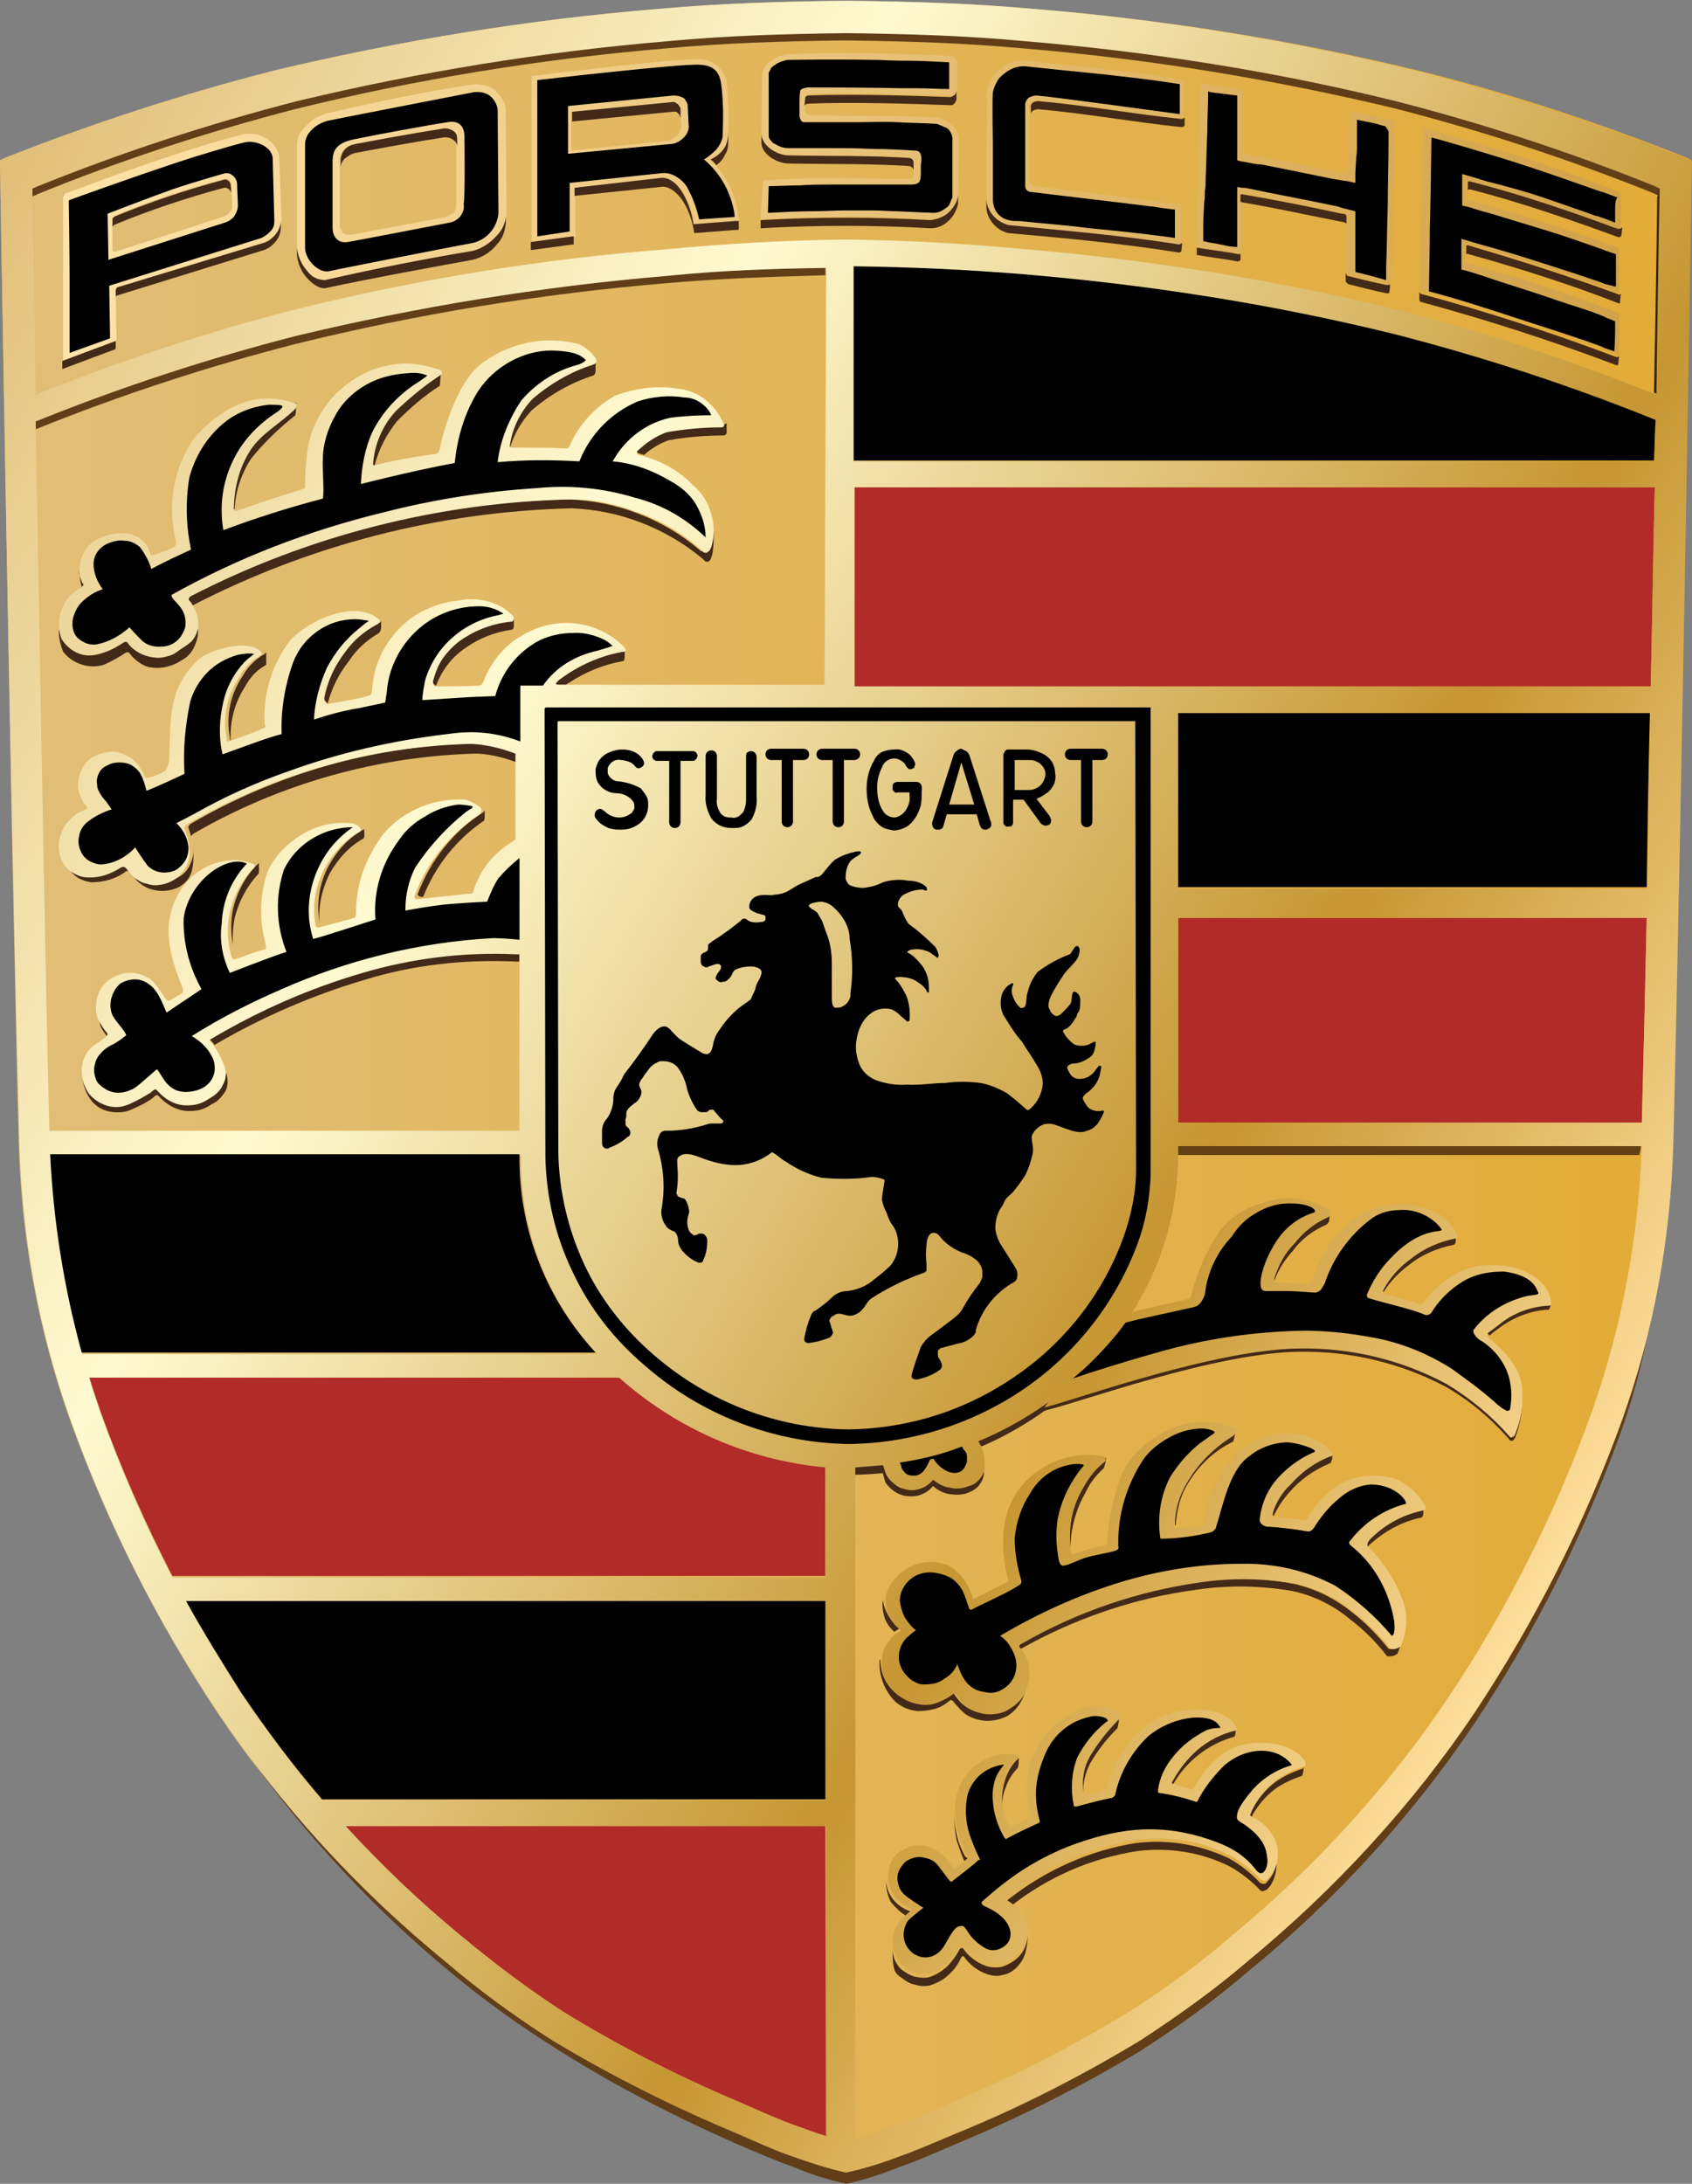 <?xml version="1.0" encoding="utf-8"?>
<!-- Generator: Adobe Illustrator 27.5.0, SVG Export Plug-In . SVG Version: 6.00 Build 0)  -->
<svg version="1.1" id="Layer_1" xmlns="http://www.w3.org/2000/svg" xmlns:xlink="http://www.w3.org/1999/xlink" x="0px" y="0px"
	 viewBox="0 0 209.1 269.8" style="enable-background:new 0 0 209.1 269.8;" xml:space="preserve">
<rect x="0" y="0" width="209.1" height="269.8" fill="#808080" stroke="none"/>
<style type="text/css">
	.st0{fill:url(#SVGID_1_);}
	.st1{fill:#B12B28;}
	.st2{fill-rule:evenodd;clip-rule:evenodd;fill:#613E18;}
	.st3{fill-rule:evenodd;clip-rule:evenodd;fill:#634014;}
	.st4{fill-rule:evenodd;clip-rule:evenodd;fill:#432918;}
	.st5{fill-rule:evenodd;clip-rule:evenodd;fill:#36250D;}
	.st6{fill:url(#SVGID_00000098941754199134460920000008609171074378193087_);}
	.st7{fill-rule:evenodd;clip-rule:evenodd;fill:url(#SVGID_00000149377496680996544340000003413874413080974983_);}
</style>
<linearGradient id="SVGID_1_" gradientUnits="userSpaceOnUse" x1="0" y1="229.781" x2="209.126" y2="229.781" gradientTransform="matrix(1 0 0 -1 0 364)">
	<stop  offset="0" style="stop-color:#E1BE78"/>
	<stop  offset="1" style="stop-color:#E3AB36"/>
</linearGradient>
<path class="st0" d="M208.5,19.5c-10.8-4.3-21.9-8-33.3-10.8c-15.6-3.8-31.5-6.3-47.5-7.6c-7.9-0.7-14.9-0.9-22.8-1h-0.7
	c-7.9,0.1-15,0.3-22.8,1c-16,1.3-31.9,3.9-47.5,7.6c-11.3,2.9-22.4,6.5-33.3,10.8C0.2,19.7,0,19.8,0,19.8s1.3,81,2.3,121.1
	c0.3,11.8,2.4,23.5,6.4,34.7c4.6,12.7,10.7,24.7,18.1,35.9c7.8,11.6,17.3,21.9,28.1,30.8c4.2,3.6,8.7,6.8,13.3,9.8
	c7.3,4.4,14.9,8.3,22.8,11.5c2.6,1.1,4.9,2.2,6.9,2.9c2.1,0.8,4.3,1.5,6.6,2c2.2-0.5,4.4-1.2,6.6-2c2.1-0.7,4.3-1.7,6.9-2.9
	c7.9-3.3,15.5-7.1,22.8-11.5c4.7-3,9.1-6.2,13.3-9.8c10.8-8.8,20.3-19.2,28.1-30.8c7.5-11.2,13.6-23.3,18.1-35.9
	c4-11.1,6.1-22.8,6.4-34.7c1-40.1,2.3-121.1,2.3-121.1C208.9,19.7,208.7,19.6,208.5,19.5L208.5,19.5z"/>
<path class="st1" d="M102,225.6H42.7c4.4,4.8,9.1,9.3,14.2,13.5c4.1,3.4,8.3,6.6,12.8,9.5c7,4.3,14.3,8,21.9,11.2
	c2.5,1.1,4.7,2.1,6.7,2.8c1.4,0.5,2.7,1,3.8,1.3L102,225.6L102,225.6z M102,181.2c-8.9-0.8-17.4-4.3-24.3-10.1
	c-0.4-0.4-0.8-0.7-1.3-1.1H11c0.4,1.4,0.9,2.8,1.4,4.3c2.5,7,5.5,13.8,8.9,20.4H102L102,181.2z M203.5,113.4h-57.9v4.5l0,20.8h57.3
	C203.1,131.3,203.3,122.6,203.5,113.4z M204.5,60.2h-98.9v24.6H204C204.2,76.2,204.3,67.8,204.5,60.2z"/>
<path class="st2" d="M203.4,165.4l0-0.2L203.4,165.4L203.4,165.4z"/>
<path class="st2" d="M182.2,211.4c-7.8,11.6-17.3,21.9-28.1,30.8c-4.2,3.5-8.7,6.8-13.3,9.8c-7.3,4.4-14.9,8.3-22.8,11.5
	c-2.6,1.1-4.9,2.2-6.9,2.9c-2.1,0.8-4.3,1.5-6.6,2c-2.2-0.5-4.4-1.2-6.6-2c-2.1-0.7-4.3-1.7-6.9-2.9c-7.9-3.3-15.5-7.1-22.8-11.5
	c-4.7-3-9.1-6.2-13.3-9.8c-9-7.4-17-15.8-24-25l0.3,0.4c7,9.6,15.2,18.4,24.4,26c4.3,3.6,8.8,6.8,13.6,9.8c7,4.4,14.4,8.2,21.9,11.5
	c2.6,1.1,4.9,2.1,6.9,2.8c2.1,0.9,4.3,1.6,6.6,2.1c2.2-0.5,4.4-1.2,6.6-2.1c2.1-0.7,4.3-1.7,6.9-2.8c7.9-3.3,15.5-7.1,22.8-11.5
	c4.7-3,9.1-6.2,13.3-9.8c10.8-8.8,20.3-19.2,28.1-30.8c7.5-11.3,13.5-23.4,18.1-36.1c1.3-3.7,2.3-7.4,3.1-11.2
	c-1.4,5.1-3.1,10-3.1,10C195.8,188.1,189.7,200.2,182.2,211.4L182.2,211.4z"/>
<path class="st2" d="M204.6,22.6l-0.2-0.1c-10.4-4.2-21.1-7.7-32-10.5c-15-3.7-30.3-6.1-45.7-7.4c-7.6-0.7-14.4-0.9-22-1h-0.6
	c-7.6,0.1-14.4,0.3-22,1c-15.4,1.3-30.7,3.8-45.7,7.4c-10.8,2.8-21.4,6.3-31.8,10.5l-0.6,0.3l0,1.5c0.1-0.1,0.3-0.2,0.5-0.2l0.1-0.1
	c10.3-4.2,21-7.7,31.8-10.5c15-3.7,30.3-6.2,45.7-7.5c7.6-0.7,14.4-0.9,22-1h0.6c7.6,0.1,14.4,0.3,22,1c15.4,1.3,30.7,3.8,45.7,7.4
	c10.9,2.8,21.6,6.3,32,10.5l0.2,0.1c0.2,0.1,0.4,0.2,0.6,0.3v-1.5C205,22.8,204.8,22.7,204.6,22.6L204.6,22.6z"/>
<path class="st2" d="M82.2,35c6.8-0.6,13-0.8,19.8-1v-1.5C95.2,32.7,89,33,82.2,33.6c-15.4,1.3-30.6,3.8-45.6,7.4
	c-10.9,2.8-21.6,6.3-32,10.5l-0.2,0.1l0,1.4c0,0,0.1,0,0.1,0c10.4-4.2,21.1-7.7,32-10.5C51.5,38.8,66.8,36.3,82.2,35L82.2,35z"/>
<path class="st3" d="M145.5,142.7h57.1c0.1-0.4,0.2-0.9,0.2-1.3l-57.3,0L145.5,142.7z"/>
<path class="st4" d="M175.9,186.4v0.5c0,0.4-0.1,0.5-0.3,0.6c-2.4,0.5-4.5,1.7-6.3,3.3c-0.1,0.1-0.2,0.2-0.3,0.3l-0.1-0.1
	c0,0,0-0.2,0-0.2c0-0.3,0.2-0.6,0.6-1c1.8-1.6,3.9-2.7,6.3-3.2C175.8,186.6,175.8,186.5,175.9,186.4z M164.4,179.7
	c-1.9,0.8-3.6,2-5,3.5c-1,1-1.7,2.2-2.1,3.6c0,0.1-0.1,0.4,0.1,0.5c0.5-1.1,1.2-2.1,2-3c1.3-1.5,3-2.7,4.9-3.5
	c0.1,0,0.2-0.1,0.2-0.2s0.1-0.2,0.1-0.2l0.1-0.9c0,0.1,0,0.1-0.1,0.2C164.5,179.7,164.5,179.7,164.4,179.7L164.4,179.7z M152.3,177
	c-2.6,1.6-4.7,3.8-6.1,6.5c-0.7,1.4-1.1,3-1.1,4.5c0,0.2,0,0.3,0.1,0.4c0,0,0.1,0,0.1,0c0.1-1.4,0.4-2.9,1-4.2
	c1.3-2.6,3.4-4.8,6.1-6.1c0.2-0.6,0.3-1.2,0.3-1.8c0,0.1,0,0.2-0.1,0.4C152.5,176.8,152.4,176.9,152.3,177L152.3,177z M136.4,180.3
	c-1,0.8-1.8,1.8-2.4,2.9c-1.4,2.4-2,5.2-1.7,8c0-2.4,0.7-4.8,1.9-6.9c0.5-1.1,1.3-2.1,2.2-2.9c0.2-0.5,0.3-1,0.3-1.5
	c0,0.1,0,0.1,0,0.2C136.5,180.2,136.4,180.3,136.4,180.3L136.4,180.3z M111,201.3C111,201.3,111.1,201.3,111,201.3
	c0.1-0.1,0.1-0.1,0.1-0.1s0-0.1,0-0.1c0,0,0-0.1-0.1-0.1c-1-0.8-1.7-2-1.9-3.3l0,0c-0.1,0.7,0,1.4,0.2,2.1c0.2,0.7,0.7,1.3,1.2,1.8
	C110.7,201.5,110.8,201.4,111,201.3L111,201.3z M164,150.2c-1.6,0.7-3,1.8-4.1,3.3c-1.1,1.2-2,2.7-2.4,4.2c0,0.2-0.1,0.4,0,0.5
	c0.5-1.4,1.3-2.6,2.3-3.7c1-1.4,2.5-2.5,4.1-3.2c0.4-0.2,0.4-0.6,0.4-1.5C164.4,150,164.3,150.1,164,150.2L164,150.2z M179.8,152.8
	c-2,0.3-3.9,1.2-5.5,2.4c-1.4,1-2.6,2.4-3.4,3.9c0,0.1-0.3,0.4,0.1,0.5c0.8-1.3,1.9-2.4,3.1-3.3c1.6-1.3,3.5-2.1,5.5-2.5
	c0.2,0,0.3-0.3,0.3-0.4v-0.9C180,152.7,180,152.8,179.8,152.8L179.8,152.8z M191.7,160.6c0,0.2-0.1,0.3-0.2,0.3
	c-2.2,0.1-4.4,0.8-6.2,2.2c-0.5,0.3-0.9,0.7-1.3,1.1c-0.3,0.2-0.2,0.4-0.2,0.5c0.1,0.1,0.2,0.2,0.3,0.3c0.3-0.3,0.6-0.5,1-0.8
	c1.8-1.4,4-2.3,6.3-2.4C191.5,161.8,191.7,161.1,191.7,160.6L191.7,160.6z M121.6,180.8c0,0.1,0,0.1,0,0.2c0,0.6-0.3,1.1-0.6,1.6
	c-0.4,0.5-0.9,0.8-1.5,0.9c-0.7,0.3-1.5,0.4-2.2,0.2c-0.7-0.1-1.4-0.5-1.9-1c-0.4,0.5-0.9,0.9-1.5,1.1c-0.6,0.2-1.2,0.3-1.9,0.1
	c-0.5-0.1-1-0.3-1.4-0.6c-0.4-0.3-0.8-0.7-1.1-1.2c-0.2-0.5-0.3-1-0.4-1.1H109c-1.2,0.1-2.3,0.2-3.5,0.2v1c1.2,0,2.4-0.1,3.6-0.2
	c0.1,0.4,0.2,0.7,0.3,1.1c0.5,0.8,1.4,1.5,2.4,1.7c0.6,0.1,1.3,0.1,1.9-0.1c0.6-0.2,1.2-0.6,1.6-1.1c0.6,0.5,1.3,0.9,2.1,1
	c0.8,0.1,1.6,0.1,2.3-0.2c0.5-0.2,1-0.5,1.3-0.9c0.3-0.4,0.6-1,0.6-1.5C121.6,181.6,121.6,181.2,121.6,180.8L121.6,180.8z
	 M124.6,211c-0.8,0.4-1.6,0.7-2.5,0.7s-1.7-0.2-2.5-0.7c-0.7-0.4-1.2-1-1.7-1.7c-0.1-0.2-0.2-0.3-0.3-0.2c-0.5,0.5-1.2,0.8-1.8,1.1
	c-0.7,0.2-1.4,0.3-2.1,0.2c-0.8-0.1-1.5-0.3-2.2-0.7c-0.7-0.4-1.3-0.9-1.7-1.5c-0.7-0.9-1-2.1-1-3.2l-0.1,0.1
	c-0.1,1.4,0.3,2.9,1.1,4.1c0.4,0.6,0.9,1.2,1.5,1.5c0.6,0.4,1.3,0.6,2.1,0.7c0.7,0,1.5-0.1,2.2-0.3c0.7-0.2,1.3-0.6,1.9-1.1
	c0,0,0.2,0.1,0.3,0.2c0.5,0.6,1,1.2,1.7,1.7c0.7,0.4,1.6,0.7,2.5,0.7c0.9,0,1.7-0.2,2.5-0.6c0.8-0.5,1.4-1.2,1.8-2
	c0.4-0.8,0.7-1.7,0.7-2.6c-0.1,0.8-0.3,1.5-0.7,2.2C125.8,210.1,125.2,210.6,124.6,211L124.6,211z M161,218.5
	c-1.2,0.4-2.3,0.9-3.3,1.6c-1.5,1.1-2.7,2.7-3.4,4.4c0,0.1,0,0.1,0.1,0.2l0.1,0.1c0.7-1.5,1.8-2.8,3.1-3.8c1-0.7,2.1-1.2,3.3-1.6
	c0.1-0.1,0.2-0.6,0.2-1C161.2,218.4,161.2,218.5,161,218.5L161,218.5z M152.7,213.6C152.7,213.6,152.7,213.7,152.7,213.6
	c-0.1,0.1-0.1,0.1-0.1,0.1c-1.7,0.4-3.3,1.2-4.6,2.3c-1.3,1.1-2.4,2.5-3.2,4c0,0,0,0.3,0,0.3l0.2,0.1c1.6-2.8,4.3-4.9,7.4-5.8
	C152.7,214.6,152.7,214.1,152.7,213.6L152.7,213.6z M138.2,212.4c-1.4,1.3-2.6,2.9-3.6,4.6c-0.7,1.3-1,2.9-0.8,4.4c0,0,0,0.1,0,0.1
	s0.1,0.1,0.1,0.1l0,0c-0.1-1.3,0.2-2.5,0.8-3.7c0.9-1.6,2.1-3.1,3.4-4.4c0.1-0.5,0.2-0.9,0.2-1.4
	C138.4,212.3,138.3,212.3,138.2,212.4L138.2,212.4z M125.6,217.5c-0.8,0.8-1.3,1.8-1.6,2.8c-0.3,1.1-0.3,2.2-0.1,3.3
	c-0.1-0.9,0-1.9,0.4-2.8c0.3-0.9,0.8-1.7,1.5-2.4c0.1-0.4,0.1-0.8,0.1-1.2C125.8,217.3,125.7,217.4,125.6,217.5L125.6,217.5z
	 M119.2,230l0.3-0.3c0.2-0.1-0.1-0.3-0.2-0.3c-0.5-0.9-0.9-1.9-1.1-2.9c-0.2-0.9-0.3-1.8-0.3-2.6l0,0c0,1.1,0.1,2.3,0.3,3.4
	C118.5,228.2,118.8,229.1,119.2,230L119.2,230z M125.5,242.1c-0.5,0.4-1.1,0.7-1.7,0.9c-0.6,0.1-1.3,0.1-1.9-0.1
	c-1.2-0.4-2.2-1.2-2.9-2.2c-0.1-0.1-0.3,0-0.4,0.1c-0.4,0.8-1,1.6-1.6,2.2c-0.7,0.6-1.5,1.1-2.3,1.3c-0.6,0.1-1.2,0-1.7-0.1
	c-0.6-0.2-1.1-0.5-1.5-0.8c-0.4-0.3-0.7-0.8-0.9-1.2c-0.2-0.5-0.3-1-0.3-1.5l0,0c0,2.9,0.3,3.1,1.2,3.7c0.5,0.4,1,0.7,1.6,0.8
	c0.6,0.2,1.2,0.2,1.8,0.1c0.9-0.3,1.7-0.7,2.3-1.3c0.7-0.6,1.2-1.3,1.6-2.2c0,0,0.2-0.2,0.3-0.1c0.7,1,1.7,1.8,2.9,2.2
	c0.6,0.2,1.3,0.3,1.9,0.1c0.6-0.1,1.2-0.4,1.7-0.9c0.5-0.5,0.9-1.1,1.1-1.8c0.2-0.7,0.3-1.4,0.3-2.1
	C126.9,240.4,126.4,241.4,125.5,242.1L125.5,242.1z M112,236.7l0.5-0.4c0.1-0.1,0-0.2-0.1-0.2c-0.8-0.3-1.4-0.7-2-1.4
	c-0.5-0.6-0.8-1.4-0.9-2.2l0,0c0,0.9,0.2,1.7,0.6,2.5C110.7,235.7,111.3,236.3,112,236.7L112,236.7z M10.1,72.5c0,0,0.1-0.1,0.1-0.1
	c0,0,0-0.1,0.1-0.1c0,0,0-0.1,0-0.1c0,0,0-0.1-0.1-0.1c-0.3-0.6-0.5-1.2-0.5-1.8v0v0.1C9.8,71,9.9,71.8,10.1,72.5L10.1,72.5z
	 M13.2,128L13.2,128c0.2-0.2,0.3-0.4,0.2-0.6c-0.4-0.5-0.8-1.1-1.1-1.7c-0.2-0.4-0.3-0.8-0.2-1.3l0,0c0,0.8,0.1,1.6,0.3,2.3
	C12.6,127.2,12.9,127.6,13.2,128L13.2,128z M27.9,132.5L27.9,132.5c0,0.7-0.2,1.3-0.6,1.8c-0.3,0.5-0.8,0.9-1.4,1.1
	c-0.6,0.4-1.2,0.7-1.9,0.8c-0.7,0.1-1.4,0.1-2.1-0.1c-0.9-0.3-1.8-0.9-2.4-1.6c-0.3-0.3-0.6,0-0.9,0.2c-0.8,0.5-1.7,1-2.6,1.4
	c-0.8,0.4-1.8,0.5-2.7,0.3c-0.9-0.2-1.7-0.8-2.2-1.6c-0.6-0.7-0.9-1.6-0.9-2.6l0,0c-0.1,1.2,0.2,2.5,0.9,3.5
	c0.5,0.8,1.4,1.4,2.3,1.6s1.9,0.2,2.8-0.2c0.9-0.4,1.8-0.8,2.6-1.4c0.3-0.2,0.5-0.6,0.8-0.3c0.7,0.8,1.6,1.4,2.6,1.7
	c0.7,0.2,1.4,0.2,2.1,0.1s1.3-0.4,1.9-0.8c0.7-0.3,1.2-0.9,1.6-1.5s0.4-1.5,0.2-2.2L27.9,132.5z M23.9,105.1c0,0.7-0.2,1.3-0.5,1.9
	c-0.3,0.6-0.8,1.1-1.4,1.4c-0.5,0.3-1,0.5-1.5,0.6c-0.5,0.1-1.1,0.1-1.7-0.1c-0.5-0.1-1.1-0.4-1.5-0.7c-0.4-0.3-0.8-0.8-1.1-1.2
	c-0.1-0.2-0.6-0.3-0.8-0.1c-1.2,0.8-2.7,1.3-4.1,1.2c-0.7,0-1.4-0.3-2-0.7c-0.6-0.4-1-1-1.3-1.7c-0.2-0.4-0.3-0.8-0.3-1.3
	c-0.1,0.7,0,1.4,0.3,2c0.3,0.7,0.7,1.3,1.3,1.8c0.6,0.5,1.3,0.7,2,0.8c1.5,0,3-0.4,4.2-1.3c0.1-0.1,0.2-0.1,0.4-0.1
	c0.1,0,0.2,0.1,0.3,0.2c0.5,1,1.5,1.8,2.6,2.1c1.1,0.3,2.3,0.2,3.3-0.3C23.4,108.8,24,107.9,23.9,105.1L23.9,105.1z M10.9,99.9
	c0.1,0,0.1-0.1,0.2-0.1c0.1-0.1,0.1-0.3,0-0.5c-0.7-0.7-1-1.5-1-2.5C10,97.9,10.3,98.9,10.9,99.9L10.9,99.9z M31.8,106.8
	c-1.5,1.5-2.5,3.4-3,5.5c-0.3,1.5-0.3,3,0,4.5c-0.1-1.1,0-2.3,0.2-3.4c0.5-2,1.5-3.9,2.9-5.4c0.1-0.1,0.1-0.2,0.1-0.5v-0.9
	C31.9,106.7,31.9,106.8,31.8,106.8L31.8,106.8z M44.9,102.5c-2,1.1-3.5,2.9-4.5,4.9c-1,2.1-1.3,4.4-0.9,6.6l0,0
	c-0.2-2.1,0.3-4.1,1.2-6c1-1.8,2.4-3.4,4.2-4.4c0.2-0.1,0.1-0.9,0.1-1.4c0,0.1,0,0.1,0,0.2C45,102.4,45,102.5,44.9,102.5L44.9,102.5
	z M51.6,110.5c0,0.1,0.3,0.3,0.4,0.3l0.3,0c1.5-3.8,4.1-7.1,7.5-9.4c0.1-0.1,0.1-0.6,0.1-0.8v-0.7c0,0.1,0,0.1,0,0.2
	c0,0.1-0.1,0.1-0.1,0.2C56,102.7,53.2,106.3,51.6,110.5L51.6,110.5z M32.7,80.8c-1.1,0.6-2.1,1.6-2.7,2.7c-1.5,2.2-2.1,4.9-1.6,7.6
	c0,0.1,0,0.3,0.1,0.4l0,0c-0.1-2.4,0.5-4.7,1.8-6.7c0.6-1.1,1.4-2,2.5-2.6c0,0,0,0,0.1-0.1c0,0,0,0,0-0.1v-1.4
	C32.8,80.7,32.8,80.7,32.7,80.8C32.7,80.8,32.7,80.8,32.7,80.8L32.7,80.8z M46.6,77.1c-1.5,0.8-2.8,1.9-3.9,3.3
	c-1.3,1.7-2.2,3.7-2.6,5.8c0,0.1,0,0.3,0.1,0.4c0.1,0.1,0.2,0.2,0.3,0.3c0.5-1.9,1.4-3.7,2.6-5.2c0.9-1.4,2.2-2.6,3.6-3.4
	c0.3-0.2,0.4-0.5,0.4-0.8v-0.8C47.1,76.8,46.9,77,46.6,77.1L46.6,77.1z M63.3,76.7c-2.1,0.2-4.1,0.8-5.9,2c-1,0.6-1.8,1.4-2.5,2.3
	c-0.7,0.9-1.1,2-1.4,3.1c0,0.1,0,0.3,0.1,0.4c0.1,0.1,0.2,0.2,0.3,0.2c0.7-1.9,2-3.6,3.7-4.7c1.7-1.2,3.6-1.9,5.6-2.2
	c0.3,0,0.3-0.4,0.3-0.7v-0.9c0,0.1,0,0.2-0.1,0.3C63.5,76.6,63.4,76.7,63.3,76.7L63.3,76.7z M69.9,84.6l0.5-0.3
	c2-1.3,4.2-2.2,6.5-2.6c0.2,0,0.3-0.1,0.3-0.7v-0.6c0,0.1-0.1,0.1-0.2,0.1c-2.9,0.5-5.6,1.7-8,3.5c-0.3,0.3-0.6,0.5-0.2,0.6
	L69.9,84.6z M36.3,50.3c-2.2,1.5-4.1,3.2-5.7,5.2c-1.3,2.2-2,4.8-1.9,7.3c0,0.1,0.1,0.1,0.3,0.1c0.1-2.2,0.8-4.3,2-6.2
	c1.6-2,3.5-3.8,5.5-5.4c0.1-0.5,0.1-1.1,0.1-1.6l0,0C36.5,50,36.4,50.2,36.3,50.3L36.3,50.3z M54.5,46.1c0,0.1,0,0.1-0.1,0.2
	c-2,1.3-3.8,2.7-5.5,4.3c-1.7,1.8-2.7,4.2-3,6.7c0,0.1,0.1,0.2,0.2,0.2l0.2,0c0.5-2,1.5-3.9,2.8-5.5c1.6-1.6,3.3-3.1,5.2-4.3
	c0.1-0.1,0.1-0.5,0.1-0.7L54.5,46.1L54.5,46.1z M73.2,45.1c-2.8,0.8-5.4,2.3-7.6,4.2c-1.5,1.6-2.5,3.7-2.9,5.9
	c0,0.1,0.2,0.1,0.3,0.2c0.5-1.7,1.4-3.3,2.7-4.7c2.2-1.9,4.8-3.4,7.6-4.3c0.2-0.1,0.3-0.3,0.3-0.6c0-0.3,0-1.1,0-1.1
	c0,0.1-0.1,0.2-0.1,0.3C73.4,44.9,73.3,45,73.2,45.1L73.2,45.1z M89.1,52.6c-2.3,0-4.5,0.2-6.7,0.6c-1.4,0.5-2.7,1.3-3.7,2.4
	c0,0,0,0.1,0,0.1c0,0,0,0.1,0,0.1c0,0,0,0.1,0.1,0.1c0,0,0.1,0.1,0.1,0.1l0.7,0.2c0.9-0.8,1.9-1.4,3-1.8c2.2-0.4,4.5-0.6,6.8-0.6
	c0.2,0,0.4-0.2,0.4-0.3v-1.2C89.4,52.5,89.2,52.5,89.1,52.6L89.1,52.6z M24.3,77.5c-0.5,1.7-1,1.8-2.3,2.7c-0.6,0.4-1.3,0.7-2,0.8
	c-0.7,0.1-1.4,0.1-2.1-0.1c-0.9-0.3-1.7-0.8-2.2-1.6c0,0-0.1-0.1-0.2-0.1c-0.1,0-0.1,0-0.2,0c-0.9,0.6-1.8,1-2.8,1.4
	c-0.9,0.3-1.8,0.4-2.7,0.1c-0.9-0.3-1.6-0.9-2.1-1.6c-0.1-0.1-0.1-0.2-0.2-0.4l0-0.1c0-0.1-0.1-0.2-0.1-0.3l0-0.1
	c0-0.1-0.1-0.3-0.1-0.4v-0.1c0-0.2,0-0.3,0-0.5c0,0.1,0,0.2,0,0.3c-0.1,1,0.1,2,0.5,3c0.6,0.8,1.4,1.3,2.3,1.6
	c0.9,0.3,1.9,0.3,2.8,0c0.9-0.4,1.8-0.9,2.7-1.5c0.1,0,0.1,0,0.2,0c0.1,0,0.1,0,0.2,0.1c0.6,0.8,1.4,1.4,2.3,1.7
	c1.4,0.3,2.9,0,4.1-0.8c0.8-0.4,1.4-1.1,1.7-1.9c0.3-0.7,0.5-1.6,0.3-2.4C24.3,77.3,24.3,77.4,24.3,77.5L24.3,77.5z M87.8,67.5
	c-0.1,0.1-0.2,0.3-0.3,0.4c-0.1,0.1-0.3,0.2-0.4,0.2c-0.1,0-0.2,0-0.4,0c-0.1,0-0.2-0.1-0.3-0.2c-4.5-3.8-10.2-6-16.2-6.2
	C54,62,37.9,66.1,23.4,73.6c-0.1,0.1-0.3,0.4-0.1,0.5c0.2,0.2,0.4,0.4,0.5,0.7c14.5-7.5,30.5-11.6,46.8-12
	c5.9,0.2,11.6,2.4,16.2,6.2c0.1,0.1,0.2,0.2,0.3,0.3c0.1,0.1,0.3,0.1,0.4,0.1c0.3-0.1,0.4-0.5,0.5-0.8c0.2-0.9,0.2-1.9,0.2-2.9
	C88.1,66.4,88,66.9,87.8,67.5L87.8,67.5z M63.9,92.9c-1.6-0.6-3.4-1-5.1-1.1c-12.4,0.3-24.4,3.7-35.1,9.9c-0.2,0.1-0.5,0.4-0.4,0.6
	c0.1,0.3,0.2,0.6,0.3,1c0.1-0.1,0.2-0.2,0.3-0.3c10.7-6.2,22.8-9.6,35.1-9.9c1.7,0.1,3.3,0.5,4.9,1.1c0.1,0,0.2,0.1,0.2,0.1V93
	C64.1,92.9,64,92.9,63.9,92.9L63.9,92.9z M64.2,117.5v0.2c-0.2,0-0.2,0-0.5,0c-6.4-0.3-12.8,0.4-18.9,2.2c-6.5,2-12.7,4.7-18.6,8.2
	c-0.4,0.2-0.4,0.2,0,0.6c0.1,0.1,0.2,0.2,0.3,0.4c5.8-3.4,12-6.1,18.4-8c6.1-1.9,12.5-2.6,18.9-2.3c0.3,0,0.2,0,0.4,0L64.2,117.5z
	 M129.1,173.3c-2.6,1.8-5.4,3.4-8.3,4.6l0.4,0.7l0.1,0.1c2.8-1.2,5.4-2.7,7.8-4.4l0,0l0.3-0.1c4.2-1,20.9-7.1,31.2-7.2
	c6.3-0.1,12.6,1.4,18.2,4.4c2.9,1.7,5.4,3.8,7.6,6.3c0.1,0.1,0.1,0.3,0.4,0.3c0.1,0,0.2,0,0.2-0.1c0.1,0,0.1-0.1,0.2-0.2
	c0.7-1.7,1-3.6,0.9-5.4c0,1.5-0.4,3-0.9,4.4c0,0.1-0.1,0.1-0.2,0.2c-0.1,0-0.1,0.1-0.2,0.1c-0.3,0-0.3-0.3-0.4-0.4
	c-2.2-2.5-4.8-4.5-7.6-6.2c-5.6-3-11.8-4.6-18.2-4.5c-10.3,0.1-26.9,6.2-31.1,7.3C129.5,173.2,129.2,173.3,129.1,173.3L129.1,173.3z
	 M172.9,203.4c-0.4,0.3-0.9,0.4-1.3,0.3c-1.3-1.6-2.8-3.2-4.5-4.5c-2.1-1.7-4.5-2.9-7.1-3.5c-4-0.8-8-0.9-12-0.3
	c-7.7,1.1-15.2,3.6-21.9,7.5c-0.3,0.2-0.5,0.3-0.4,0.5c0.1,0.2,0.2,0.3,0.3,0.4c6.7-3.8,14.2-6.4,21.9-7.4c4-0.6,8.1-0.5,12,0.2
	c2.6,0.6,5,1.8,7,3.5c1.7,1.3,3.2,2.8,4.5,4.5c0.5,0.1,0.9,0,1.3-0.3c0.4-0.9,0.6-1.9,0.7-2.9C173.4,202.2,173.2,202.9,172.9,203.4
	L172.9,203.4z M156.4,232.7c-0.1,0.1-0.6,0-0.7-0.1c-1.1-1.2-2.4-2.2-3.8-3c-3.6-1.7-7.5-2.4-11.5-1.9c-5.7,0.9-11.1,3.3-15.7,6.9
	c-0.3,0.2-0.4,0.6-0.3,0.7l0.4,0.3c4.5-3.6,9.9-6,15.7-6.9c3.9-0.5,7.9,0.1,11.5,1.9c1.4,0.8,2.7,1.8,3.8,3c0.1,0,0.2,0.1,0.4,0
	c0.1,0,0.2-0.1,0.3-0.1c0.5-0.4,0.8-1,1-1.6c0.2-0.6,0.3-1.3,0.2-1.9C157.7,231,157.2,231.9,156.4,232.7L156.4,232.7z"/>
<path class="st5" d="M204.8,48.7c0.3-15.2,0.4-25.7,0.4-25.7s-0.2,0-0.2,0.1c0,0.1,0,1-0.2,1.2c0,0-0.1,9.8-0.4,24.2L204.8,48.7z"/>
<linearGradient id="SVGID_00000018945413459735124770000003640640897828013724_" gradientUnits="userSpaceOnUse" x1="-15.639" y1="317.072" x2="204.397" y2="190.082" gradientTransform="matrix(1 0 0 -1 0 364)">
	<stop  offset="0" style="stop-color:#E1BE78"/>
	<stop  offset="0.34" style="stop-color:#FFFAD1"/>
	<stop  offset="0.75" style="stop-color:#C69632"/>
	<stop  offset="0.995" style="stop-color:#FCDC99"/>
</linearGradient>
<path style="fill:url(#SVGID_00000018945413459735124770000003640640897828013724_);" d="M140.2,162l0.9-0.2l5.7-1.3
	c0.2,0,0.4-0.3,0.4-0.4c0.7-2.8,1.8-5.4,3.4-7.8c1.3-1.8,3.1-3,5.2-3.6c1.4-0.5,2.8-0.8,4.3-0.6c1.5,0.1,2.9,0.6,4.1,1.3
	c0.1,0.1,0.2,0.1,0.2,0.2s0.1,0.2,0,0.3c0,0.1,0,0.2-0.1,0.3c-0.1,0.1-0.1,0.2-0.2,0.2c-1.6,0.7-3,1.8-4.1,3.2
	c-1.2,1.2-2,2.7-2.5,4.3c0,0.2-0.1,0.4,0.1,0.5c0.2,0.2,3,0,4.1,0.3c0.2,0,0.3-0.1,0.4-0.4c0.9-2.9,2.6-5.6,5-7.5
	c1.2-1,2.6-1.6,4.2-1.9c1.5-0.3,3.1-0.2,4.6,0.3c0.9,0.2,1.8,0.6,2.5,1.2c0.7,0.6,1.3,1.3,1.7,2.2c0.1,0.1,0.1,0.4-0.2,0.4
	c-2,0.4-3.9,1.2-5.5,2.5c-1.4,1-2.6,2.3-3.4,3.8c0,0.1-0.3,0.4,0.2,0.6c1.4,0.3,2.8,0.7,4.1,1.2c0.2,0.2,0.5,0,0.6-0.1
	c0.8-1.2,1.8-2.2,3-3s2.5-1.4,3.9-1.6c4.2-0.6,8.2,1.2,8.8,4c0.1,0.4,0.2,0.9-0.1,0.9c-2.3,0.1-4.5,0.9-6.3,2.4
	c-0.4,0.3-0.8,0.6-1.2,0.9c-0.3,0.2-0.2,0.4-0.2,0.5c0.9,0.9,4.1,3.2,4.3,6.4c0.2,2-0.1,3.9-0.9,5.8c0,0.1-0.1,0.1-0.2,0.2
	c-0.1,0-0.1,0.1-0.2,0.1c-0.3,0-0.3-0.3-0.4-0.3c-2.2-2.5-4.8-4.6-7.6-6.3c-5.6-3-11.8-4.5-18.2-4.4c-10.3,0.1-27,6.1-31.2,7.2
	l-0.3,0.1C129.2,173.5,131.5,171,140.2,162z M166.8,182.8c-2.2,0.9-4,2.6-5.1,4.6c-0.1,0.1-0.3,0.6-0.4,0.4c-1-0.1-2.7-0.3-3.7-0.4
	c-0.5,0-0.3-0.4-0.3-0.5c0.4-1.3,1.2-2.6,2.2-3.5c1.4-1.6,3.1-2.8,5-3.5c0,0,0.1,0,0.1,0c0,0,0.1-0.1,0.1-0.1c0,0,0-0.1,0-0.1
	c0,0,0-0.1,0-0.1c-0.6-0.8-1.4-1.4-2.3-1.8c-0.9-0.4-1.9-0.7-2.9-0.7c-1.3-0.1-2.5,0.1-3.7,0.6c-1.2,0.5-2.3,1.2-3.2,2.1
	c-2.1,2.3-3.5,5.2-3.8,8.3c-0.1,0.3-0.2,0.4-0.4,0.4c-1,0.2-2.1,0.3-3.1,0.3c-0.2,0-0.2-0.2-0.1-0.4c0-1.6,0.4-3.1,1.1-4.5
	c1.4-2.7,3.5-4.9,6.1-6.5c0.4-0.3,0.4-0.9,0.3-0.9c-1.6-0.7-3.3-0.9-4.9-0.8c-1.7,0.2-3.3,0.7-4.7,1.7c-1.9,1-3.4,2.6-4.4,4.6
	c-1.1,2.8-1.7,5.7-1.9,8.7c0,0.1-0.1,0.2-0.2,0.2c-0.1,0.1-0.2,0.1-0.3,0.1c-1.3,0.2-2.5,0.6-3.7,1c-0.1,0-0.1,0-0.2-0.1
	c0,0-0.1-0.1-0.1-0.2c-0.4-2.8,0.2-5.7,1.7-8.1c0.6-1.1,1.4-2.1,2.4-2.9c0.1,0,0.1-0.1,0.2-0.2s0-0.2,0-0.3c0-0.1-0.1-0.2-0.1-0.2
	c-0.1-0.1-0.2-0.1-0.2-0.1c-2.5-0.4-5,0-7.2,1.3c-1.4,0.8-2.5,1.8-3.4,3.1c-0.9,1.3-1.4,2.8-1.6,4.3c-0.3,2.2-0.1,4.5,0.5,6.6
	c0,0.1,0.1,0.3-0.2,0.3c-0.9,0.4-3.1,1.6-4,2c-0.1,0-0.2,0.1-0.2-0.1c-0.2-0.8-0.6-1.6-1.1-2.3c-0.5-0.7-1.2-1.3-1.9-1.7
	c-0.8-0.3-1.7-0.5-2.5-0.4c-0.9,0-1.7,0.3-2.5,0.7c-1,0.6-1.9,1.5-2.4,2.5c-0.4,0.9-0.5,1.9-0.2,2.8c0.3,0.9,0.8,1.7,1.6,2.3
	c0.1,0.1,0.2,0.2,0,0.3c-1,0.5-1,0.7-1.8,1.8c-0.4,0.8-0.5,1.7-0.4,2.6c0.1,0.9,0.4,1.7,1,2.4c0.4,0.6,1,1.1,1.7,1.5
	c0.7,0.4,1.4,0.6,2.1,0.7c0.7,0.1,1.5,0,2.2-0.3s1.3-0.6,1.9-1.1c0,0,0.2,0.1,0.3,0.2c0.4,0.7,1,1.2,1.6,1.7
	c0.8,0.4,1.6,0.7,2.5,0.7c0.9,0,1.8-0.2,2.5-0.7c0.8-0.5,1.5-1.1,1.9-2c0.4-0.8,0.6-1.8,0.5-2.7c0-1.1-0.5-2.2-1.2-2.9
	c-0.1-0.2,0-0.3,0.4-0.5c6.8-3.9,14.2-6.4,21.9-7.5c4-0.6,8.1-0.5,12,0.2c2.6,0.6,5,1.8,7,3.5c1.7,1.3,3.2,2.8,4.5,4.5
	c0.5,0.1,0.9,0,1.3-0.3c0.4-0.9,0.6-1.9,0.7-2.9c0-1-0.1-2-0.5-2.9c-0.9-2.5-2.4-4.7-4.3-6.6c0,0,0-0.2,0-0.2c0-0.3,0.2-0.5,0.6-0.9
	c1.8-1.7,3.9-2.8,6.3-3.3c0.3,0,0.4-0.2,0.2-0.6c-0.9-1.6-2.2-2.7-3.9-3.4C170.3,182.2,168.5,182.2,166.8,182.8L166.8,182.8z
	 M209.1,19.9c0,0-1.3,80.9-2.3,121.1c-0.3,11.8-2.4,23.5-6.4,34.6c-4.6,12.7-10.7,24.7-18.1,35.9c-7.8,11.6-17.3,21.9-28.1,30.8
	c-4.2,3.6-8.7,6.8-13.3,9.8c-7.3,4.4-14.9,8.3-22.8,11.5c-2.6,1.1-4.9,2.1-6.9,2.8c-2.1,0.8-4.3,1.5-6.6,2c-2.2-0.5-4.4-1.2-6.6-2
	c-2.1-0.7-4.3-1.7-6.9-2.8c-7.9-3.3-15.5-7.1-22.8-11.5c-4.7-3-9.1-6.2-13.3-9.8c-10.8-8.8-20.3-19.2-28.1-30.8
	c-7.5-11.2-13.6-23.3-18.1-35.9c-4-11.1-6.1-22.8-6.4-34.6C1.3,100.8,0,19.8,0,19.8s0.2-0.1,0.7-0.3c10.8-4.3,21.9-7.9,33.3-10.8
	C49.5,5,65.4,2.4,81.4,1.1c7.8-0.7,14.9-0.9,22.8-1h0.7c7.9,0.1,15,0.3,22.8,1c16,1.3,31.9,3.9,47.5,7.7
	c11.3,2.9,22.4,6.5,33.3,10.8C208.7,19.7,208.9,19.8,209.1,19.9L209.1,19.9z M10.2,167.3h63.6c-5.9-6.4-9.3-14.8-9.4-23.5v-1h-58
	C6.7,151.1,8,159.3,10.2,167.3L10.2,167.3z M102.1,225.6H42.7c4.4,4.8,9.1,9.3,14.2,13.5c4.1,3.4,8.3,6.6,12.8,9.5
	c7,4.3,14.3,8,21.9,11.2c2.5,1.1,4.7,2.1,6.7,2.8c1.4,0.5,2.7,1,3.8,1.3L102.1,225.6L102.1,225.6z M102.1,197.9H23
	c2.1,3.8,4.4,7.5,6.8,11.3c3.1,4.6,6.4,9,10,13.2h62.2V197.9z M102.1,181.3c-8.9-0.8-17.4-4.3-24.3-10c-0.4-0.3-0.8-0.7-1.3-1.1H11
	c0.4,1.4,0.9,2.8,1.4,4.3c2.5,7,5.5,13.8,8.9,20.4h80.7V181.3z M102.1,33.1c-6.7,0.1-12.9,0.3-19.8,1c-15.4,1.3-30.7,3.8-45.7,7.4
	c-10.9,2.8-21.6,6.3-32,10.5c-0.1,0-0.1,0-0.2,0.1c0.5,26,1.1,63.8,1.7,87.6h58.1l0-21.8c-0.2,0-0.2,0-0.5,0
	c-6.4-0.3-12.8,0.5-18.9,2.3c-6.5,1.9-12.7,4.6-18.6,8.1c-0.4,0.2-0.4,0.2,0,0.6c0.7,0.9,1.2,1.9,1.6,3c0.2,0.8,0.1,1.5-0.3,2.2
	c-0.3,0.7-0.9,1.2-1.6,1.6c-0.6,0.4-1.2,0.7-1.9,0.8c-0.7,0.1-1.4,0.1-2.1-0.1c-1-0.3-1.8-0.9-2.5-1.7c-0.3-0.3-0.5,0.1-0.8,0.3
	c-0.8,0.5-1.7,1-2.6,1.4c-0.9,0.4-1.8,0.5-2.8,0.2c-0.9-0.3-1.7-0.8-2.3-1.6c-0.5-0.8-0.8-1.7-0.8-2.7c0-0.9,0.3-1.9,0.9-2.6
	c0.5-0.6,1.4-1,2.1-1.6c0.1-0.1,0.3-0.4,0.1-0.5c-0.4-0.5-0.8-1.1-1.1-1.7c-0.3-0.8-0.3-1.8-0.1-2.6c0.2-0.9,0.7-1.6,1.4-2.2
	c0.7-0.5,1.5-0.8,2.3-0.9c0.8-0.1,1.7,0.1,2.4,0.5c1,0.4,1.7,1.8,2.4,2.7c0.1,0.2,0.3,0.3,0.5,0.2l1.5-0.9c0.2-0.1,0.1-0.6,0-0.8
	c-1.9-4.7-2.3-7.9-0.6-11.2c0.5-1,1.3-2,2.2-2.7c0.9-0.7,2-1.3,3.1-1.5c1.4-0.4,2.9-0.3,4.2,0.3c0.1,0.1,0.1,0.3,0,0.4
	c-1.5,1.5-2.5,3.4-3,5.5c-0.4,1.8-0.3,3.7,0.2,5.5c0.1,0.3,0.3,0.4,0.5,0.3c0.6-0.2,2.7-1,3.6-1.2c0.3-0.1,0.1-0.5,0.1-0.8
	c-0.8-2.9-0.7-6,0.3-8.9c0.9-1.9,2.4-3.4,4.2-4.5c1.8-1.1,3.9-1.6,6-1.4c0.7,0,1.7,0.7,1.1,1.1c-2,1.1-3.5,2.9-4.5,4.9
	c-1,2.1-1.3,4.4-0.9,6.6c0,0.1,0.1,0.2,0.1,0.2c0.1,0.1,0.2,0.1,0.3,0.1c1.4-0.4,3-0.8,4.4-1.2c0.2-0.1,0.2-0.5,0.2-0.7
	c0-3.6,1.3-7,3.5-9.8c1.2-1.4,2.8-2.5,4.5-3.2c1.7-0.7,3.6-1,5.5-0.9c0.7,0.2,1.3,0.5,1.9,1c0.1,0.1,0.1,0.3,0.1,0.4
	c0,0.1-0.1,0.3-0.2,0.4c-3.7,2.4-6.6,6-8.1,10.2c0,0.1,0.2,0.4,0.3,0.3c2.2-0.2,4.5-0.5,6.6-0.7c0.3,0,0.4-0.1,0.4-0.3
	c0.8-2.6,2.5-4.7,4.8-6.1c0.1-0.1,0.3-0.2,0.4-0.3V93.1c-0.1,0-0.2-0.1-0.3-0.1c-1.6-0.6-3.4-1-5.1-1.1c-12.4,0.3-24.4,3.7-35.1,9.9
	c-0.2,0.1-0.5,0.4-0.4,0.6c1.3,3.2,0.5,5.1-1.3,6.3c-0.5,0.3-1,0.5-1.6,0.6c-0.6,0.1-1.1,0.1-1.7-0.1c-0.6-0.1-1.1-0.4-1.5-0.7
	s-0.8-0.8-1.1-1.2c-0.1-0.1-0.2-0.2-0.3-0.2c-0.1,0-0.3,0-0.4,0.1c-1.2,0.8-2.7,1.3-4.1,1.2c-0.7,0-1.4-0.3-2-0.7
	c-0.6-0.4-1-1-1.3-1.7c-0.2-0.6-0.3-1.2-0.2-1.8c0-0.6,0.2-1.2,0.5-1.8c0.3-0.6,0.7-1,1.2-1.5c0.5-0.4,1-0.7,1.6-0.9
	c0.2-0.1,0.2-0.3,0-0.5c-0.4-0.4-0.6-0.9-0.8-1.5c-0.2-0.5-0.2-1.1-0.1-1.7c0.1-0.6,0.3-1.1,0.6-1.6c0.3-0.5,0.7-0.9,1.2-1.2
	c0.6-0.3,1.2-0.5,1.9-0.6c0.7-0.1,1.3,0,1.9,0.3c0.6,0.2,1.2,0.6,1.6,1.1c0.4,0.5,0.8,1.1,1,1.7c0.1,0.2,0.1,0.1,0.3,0.1
	c0.7-0.1,1.4-0.4,2.1-0.8c0.3-0.1,0.6-1.1,0.6-1.4c0.2-5.4-0.1-8.8,3.5-12.3c1.6-1.5,6.6-2.7,7.9-1c0.1,0.1,0.1,0.2,0,0.3
	c-1.1,0.6-2.1,1.6-2.7,2.7c-1.5,2.2-2.1,4.9-1.6,7.6c0,0.1,0,0.5,0.2,0.4c1.5-0.5,3-1,4.5-1.7c0.2-0.1,0-0.3,0-0.5
	c-0.2-3.7,0.9-7.3,3.1-10.2c2.3-2.6,8.1-5.2,11-2.7c0.3,0.2,0,0.6-0.3,0.7c-1.5,0.8-2.8,1.9-3.8,3.3c-1.3,1.7-2.3,3.7-2.7,5.8
	c0,0.2,0.3,0.7,0.5,0.7c1.3-0.3,3.6-0.6,4.9-1c0.7-0.2,0.5-0.4,0.6-1c0.2-2.8,1.4-5.3,3.3-7.3c1.9-2,4.5-3.2,7.3-3.5
	c1.9-0.4,3.9-0.1,5.6,0.9c0.4,0.3,0.8,0.6,1.2,1c0,0.1,0.1,0.1,0.1,0.2c0,0.1,0,0.1,0,0.2c0,0.1-0.1,0.1-0.1,0.2
	c-0.1,0.1-0.1,0.1-0.2,0.1c-2.1,0.2-4.1,0.9-5.8,2c-1,0.6-1.8,1.4-2.5,2.3c-0.7,0.9-1.1,2-1.4,3.1c0,0.3,0.1,0.6,0.4,0.6
	c1.6,0,3.6,0,5.3-0.1c0.1,0,0.2,0,0.3-0.1c0.1-0.1,0.1-0.2,0.2-0.3c0.6-1.6,1.5-3,2.7-4.2c1.2-1.2,2.7-2,4.3-2.6
	c1.8-0.6,3.7-0.7,5.5-0.3c1.8,0.4,3.5,1.3,4.9,2.7c0.3,0.4,0.3,0.6,0,0.6c-2.9,0.5-5.6,1.7-8,3.5c-0.3,0.3-0.6,0.5-0.2,0.6h33
	L102.1,33.1z M129.2,173.5L129.2,173.5c-2.6,1.8-5.4,3.4-8.4,4.6l0.1,0l0.4,0.7c0.3,0.7,0.4,1.5,0.4,2.3c0,0.6-0.2,1.1-0.6,1.6
	c-0.4,0.5-0.9,0.8-1.4,0.9c-0.7,0.3-1.5,0.4-2.3,0.2c-0.8-0.1-1.5-0.5-2.1-1c-0.4,0.5-0.9,0.9-1.5,1.1c-0.6,0.2-1.2,0.3-1.9,0.1
	c-0.5-0.1-1-0.3-1.4-0.7c-0.4-0.3-0.8-0.7-1-1.2c-0.2-0.5-0.3-1-0.3-1.1c-1.2,0.1-2.3,0.2-3.5,0.3l0,81.6v1.3c1.3-0.3,3.1-1,5.3-1.7
	c2-0.7,4.2-1.7,6.7-2.8c7.6-3.2,14.9-6.9,21.9-11.2c4.5-2.9,8.8-6,12.8-9.5c10.4-8.6,19.5-18.6,27-29.9c7.2-10.9,13-22.6,17.4-34.9
	c3.7-10.5,5.7-21.5,6.1-32.6h-57.3v1.9c-0.2,5.9-1.7,11.7-4.6,16.8C138.1,165.8,134.1,170.2,129.2,173.5L129.2,173.5z M203.5,113.4
	h-57.9v4.5l0,20.8h57.3C203.1,131.3,203.3,122.6,203.5,113.4L203.5,113.4z M204,88.3h-58.3v4.8v10.5v6.2h57.9
	C203.7,102.8,203.8,95.5,204,88.3L204,88.3z M204.5,60.2h-98.9v24.6H204C204.2,76.2,204.3,67.9,204.5,60.2L204.5,60.2z M204.6,52
	c-0.1,0-0.1,0-0.2-0.1c-10.4-4.2-21.1-7.7-32-10.5c-15-3.7-30.3-6.1-45.7-7.4c-7.3-0.6-13.9-0.9-21.2-1v24h98.9
	C204.6,55.3,204.6,53.6,204.6,52L204.6,52z M205.1,23.3c-0.2-0.1-0.4-0.2-0.6-0.3c-10.4-4.2-21.1-7.7-32-10.5
	c-15-3.7-30.3-6.1-45.7-7.4c-7.5-0.7-14.4-0.9-21.9-1h-0.6c-7.6,0.1-14.4,0.3-21.9,1c-15.4,1.3-30.7,3.8-45.7,7.4
	c-10.9,2.8-21.6,6.3-32,10.5L4,23.3c0,0,0.2,10.4,0.4,25.5c0.1,0,0.1-0.1,0.2-0.1c10.4-4.2,21.1-7.7,32-10.5
	c15-3.7,30.3-6.2,45.7-7.4c7.5-0.7,14.4-1.1,22-1.2h0.6c7.6,0.1,14.4,0.5,21.9,1.2c15.4,1.3,30.7,3.8,45.7,7.4
	c10.9,2.8,21.6,6.3,32,10.5c0.1,0,0.1,0.1,0.2,0.1C204.9,33.7,205.1,23.3,205.1,23.3L205.1,23.3z M151.5,216.4
	c-1.6,1.1-3,2.7-3.9,4.4c-0.1,0.1-0.1,0.4-0.3,0.3l-2.4-0.7c-0.1,0-0.1-0.3,0-0.3c0.8-1.5,1.9-2.9,3.2-4c1.3-1.1,2.9-1.9,4.6-2.3
	c0.2-0.1,0.1-0.2,0.1-0.3c-1.2-3-7.4-2.8-10.4-0.8c-2.8,1.9-4.8,4.7-5.5,8c0,0.2,0.1,0.4-0.1,0.4c-0.8,0.3-1.7,0.5-2.6,0.6
	c-0.1,0-0.1,0-0.2-0.1c0,0-0.1-0.1-0.1-0.2c-0.2-1.5,0-3,0.8-4.4c1-1.7,2.2-3.2,3.6-4.6c0,0,0.1-0.1,0.1-0.2c0-0.1,0-0.1,0-0.2
	c0-0.1,0-0.1,0-0.2c0-0.1-0.1-0.1-0.1-0.2c-0.9-0.5-1.8-0.8-2.9-0.8c-1,0-2,0.3-2.8,0.8c-2.5,1.3-4.4,3.6-5.3,6.3
	c-0.5,2.1-0.5,4.3,0.1,6.4c0,0.1,0.1,0.3,0,0.3c-0.9,0.3-1.5,0.7-2.4,1.1c0,0-0.3,0.1-0.3-0.1c-0.7-1.3-1-2.8-0.8-4.3
	c0.2-1.5,0.8-2.9,1.8-4c0.2-0.2,0.3-0.4-0.1-0.5c-1.1-0.2-2.2-0.1-3.2,0.3c-1,0.4-2,1-2.7,1.8c-0.8,1-1.4,2.2-1.6,3.5
	c-0.2,1.3-0.1,2.6,0.3,3.9c0.2,1,0.6,2,1.1,2.9c0,0,0.3,0.2,0.2,0.3c-0.6,0.5-1.1,0.8-1.7,1.3c0,0-0.1,0.1-0.2,0
	c-0.3-0.6-0.8-1.2-1.4-1.7c-0.6-0.5-1.2-0.8-1.9-1c-0.6-0.2-1.3-0.1-1.9,0c-0.6,0.2-1.2,0.5-1.7,0.9c-0.5,0.5-0.9,1.1-1,1.8
	c-0.2,0.7-0.2,1.4,0,2.1c0.2,0.7,0.5,1.3,1,1.8c0.5,0.5,1.1,0.9,1.7,1.1c0.1,0,0.2,0.1,0.1,0.2c-0.9,0.6-1.6,1.4-2.1,2.4
	c-0.3,0.8-0.4,1.6-0.2,2.4c0.2,0.8,0.6,1.5,1.2,2.1c0.4,0.4,1,0.7,1.5,0.8c0.6,0.2,1.1,0.2,1.7,0.1c0.9-0.3,1.7-0.7,2.3-1.3
	c0.7-0.6,1.2-1.3,1.6-2.2c0,0,0.2-0.2,0.3-0.1c0.7,1,1.7,1.8,2.9,2.2c0.6,0.2,1.3,0.3,1.9,0.1c0.6-0.1,1.2-0.4,1.7-0.9
	c0.7-0.5,1.1-1.2,1.4-2c0.2-0.8,0.2-1.7-0.1-2.4c-0.5-1-1.3-1.8-2.3-2.4c-0.1-0.1,0-0.4,0.3-0.6c4.5-3.6,9.9-6,15.7-6.9
	c3.9-0.5,7.9,0.1,11.5,1.9c1.4,0.8,2.7,1.8,3.8,3c0.1,0.1,0.6,0.2,0.7,0.1c0.8-0.8,1.4-1.8,1.4-3c0.1-1.1-0.3-2.3-1-3.1
	c-0.6-0.8-1.4-1.4-2.3-1.8c0,0-0.1-0.1-0.1-0.2c0.7-1.8,1.9-3.3,3.4-4.4c1-0.7,2.1-1.2,3.3-1.6c0.2-0.1,0.2-0.2,0.1-0.5
	C159.8,214.9,154.1,214.7,151.5,216.4z M83.6,48c1.3,0.1,2.6,0.6,3.6,1.4c1,0.8,1.8,1.9,2.3,3.1c0,0.2-0.2,0.3-0.3,0.3
	c-2.3,0-4.5,0.2-6.8,0.6c-1.4,0.5-2.7,1.4-3.7,2.4c0,0,0,0.1,0,0.1c0,0,0,0.1,0,0.1c0,0,0,0.1,0.1,0.1c0,0,0.1,0.1,0.1,0.1
	c2.6,0.6,5,1.9,6.8,3.8c1.1,0.9,1.8,2.1,2.2,3.5c0.4,1.3,0.4,2.8,0,4.1c-0.1,0.1-0.1,0.3-0.2,0.4c-0.1,0.1-0.2,0.2-0.4,0.3
	c-0.1,0-0.3,0-0.4-0.1c-0.1-0.1-0.2-0.2-0.3-0.3c-2.4-2.1-5.1-3.7-8.1-4.7c-2.6-1-5.3-1.5-8.1-1.5c-16.3,0.4-32.4,4.5-46.9,12
	c-0.1,0.1-0.3,0.4-0.1,0.5c0.4,0.5,0.7,1,0.9,1.6c0.2,0.6,0.2,1.2,0.2,1.8c-0.5,1.7-1,1.8-2.3,2.7c-0.5,0.4-1,0.7-1.6,0.8
	c-0.6,0.2-1.2,0.2-1.8,0.1c-0.6-0.1-1.2-0.3-1.7-0.6c-0.5-0.3-1-0.7-1.3-1.2c0,0-0.1-0.1-0.2-0.1c-0.1,0-0.1,0-0.2,0
	c-0.9,0.6-1.8,1.1-2.8,1.4c-0.9,0.3-1.8,0.4-2.7,0.1c-0.9-0.3-1.6-0.9-2.1-1.6c-0.3-0.6-0.5-1.2-0.5-1.9c0-0.7,0-1.3,0.3-1.9
	c0.2-0.6,0.5-1.2,1-1.7c0.4-0.5,1-0.9,1.6-1.2c0,0,0.1-0.1,0.1-0.1c0,0,0-0.1,0.1-0.1c0,0,0-0.1,0-0.1c0,0,0-0.1-0.1-0.1
	c-0.5-0.9-0.6-2-0.3-3c0.3-1,1-1.9,1.9-2.4c1.7-1,5.6-1.7,6.7,1.7c0,0,0,0.1,0,0.1c0,0,0.1,0.1,0.1,0.1s0.1,0,0.1,0c0,0,0.1,0,0.1,0
	c0.9-0.3,1.7-0.6,2.6-1c0.2-0.1,0.3-0.5,0.2-0.9c-0.5-2.1-0.6-4.4-0.2-6.5c0.4-2.2,1.2-4.2,2.5-6.1c3.7-4.1,8-6,12.6-4.2
	c0.2,0.1,0,0.4-0.1,0.6c-1.8,1.8-4.3,3.1-5.6,5.2c-1.4,2.2-2,4.8-2,7.3c0,0.1,0.3,0.2,0.4,0.1c2.3-0.8,5.2-1.8,7.9-2.6
	c0.2-0.1,0.5-0.1,0.5-0.3c0-1.5,0.1-3.1,0.3-4.6c0.3-2.1,1.2-4.1,2.5-5.8c1.3-1.7,3.1-3,5-3.9c1.4-0.6,2.9-0.9,4.4-1
	c1.5,0,3,0.3,4.5,0.8c0.2,0.1,0.3,0.4,0.1,0.6c-2,1.3-3.8,2.8-5.5,4.4c-1.7,1.8-2.7,4.1-2.9,6.6c0,0.1,0.1,0.2,0.1,0.2
	c2.5-0.6,5-1.1,7.6-1.4c0.1,0,0.2-0.1,0.3-0.1c0.1-0.1,0.1-0.2,0.2-0.3c0.4-2.3,2.3-8.9,5.5-11c1.7-1.2,3.6-2,5.6-2.4
	c2-0.4,4.1-0.3,6.1,0.2c0.9,0.4,1.7,1.1,2.2,1.9c0.1,0.2-0.1,0.5-0.3,0.6c-2.8,0.9-5.4,2.4-7.6,4.3c-1.5,1.6-2.5,3.6-2.8,5.8
	c0,0.2,0.2,0.2,0.4,0.2c2.2,0,4.4,0,6.6,0.1c0.1,0,0.2,0,0.2-0.1c0.1,0,0.1-0.1,0.2-0.2c1.1-2.6,3.1-4.8,5.6-6.2
	C78.3,48,81,47.6,83.6,48L83.6,48z"/>
<linearGradient id="SVGID_00000015323884849649026890000009500076328713633963_" gradientUnits="userSpaceOnUse" x1="7.777" y1="338.419" x2="200.433" y2="338.419" gradientTransform="matrix(1 0 0 -1 0 364)">
	<stop  offset="0" style="stop-color:#FFE3A8"/>
	<stop  offset="1" style="stop-color:#D2A249"/>
</linearGradient>
<path style="fill-rule:evenodd;clip-rule:evenodd;fill:url(#SVGID_00000015323884849649026890000009500076328713633963_);" d="
	M175.9,15.8c8.2,2.2,16.3,4.8,24.2,7.9c0.2,0.1,0.2,0.3,0.2,0.5c0.1,1.7,0,1.9,0,3.6c0,0.4-0.2,0.5-0.7,0.3
	c-4.8-1.8-11.7-4.2-18.1-5.8c-0.1,0-0.2,0-0.2,0.1v2.1c0,0.1,0.1,0.2,0.2,0.2c6.4,1.8,12.5,3.7,18.3,5.8c0.1,0,0.1,0.1,0.2,0.1
	c0,0.1,0.1,0.1,0.1,0.2c0.1,1.7,0.1,3.5,0,5.2c0,0.1,0,0.2-0.1,0.2c-5.7-2.1-12.2-4.2-18.7-6.1c-0.1,0-0.2,0-0.2,0.1l-0.1,2
	c0,0.1,0,0.1,0.1,0.2c0,0.1,0.1,0.1,0.1,0.1c6.3,1.7,12.5,3.7,18.6,6.1c0.1,0,0.1,0.1,0.2,0.1c0.1,0.1,0.1,0.1,0.1,0.2
	c0.1,1.5,0,3.1,0,4.6c0,0.1,0,0.4-0.3,0.2c-7.9-3-16-5.6-24.1-7.8c-0.1,0-0.2-0.2-0.2-0.3c0.1-6.8,0.2-13.1,0.4-19.8
	C175.8,16,175.8,15.8,175.9,15.8L175.9,15.8z M147.9,30.5c1.7,0.3,3.6,0.5,5.1,0.8c0.2,0,0.4-0.1,0.4-0.2c0-2.3,0-5,0-7.1
	c0-0.2,0.1-0.2,0.2-0.1c4.2,0.7,8.2,1.6,12.3,2.4c0.1,0,0.6,0.1,0.6,0.3c0,2.4-0.1,4.5-0.1,6.9c0,0.1,0,0.2,0.1,0.3
	c0.1,0.1,0.1,0.1,0.2,0.2c1.6,0.4,3.2,0.8,4.7,1.1c0.4,0.1,0.5,0,0.5-0.1c0.2-5,0.3-13.1,0.4-19.9c0-0.1,0-0.2-0.1-0.2
	c-1.7-0.4-3.3-0.8-5.1-1.2c-0.2,0-0.2,0.2-0.3,0.4c-0.2,2.5-0.1,4.8-0.3,7.3c0,0.1,0,0.1-0.1,0.1c-4.1-0.9-8.5-1.8-12.7-2.5
	c-0.1,0-0.1-0.2-0.1-0.3c0-2.4,0-4.9,0-7.3c0-0.1,0-0.1-0.1-0.2c-0.1-0.1-0.1-0.1-0.2-0.1c-1.6-0.3-3-0.5-4.7-0.8
	c-0.1,0-0.2,0.2-0.2,0.3c-0.1,3.1-0.5,16.3-0.6,19.8L147.9,30.5z M126.6,7.5c-1.1,0-2.1,0.3-3,1c-0.8,0.7-1.4,1.6-1.6,2.7l-0.1,13.4
	c0,0.8,0.3,1.5,0.8,2.1c0.5,0.6,1.1,1,1.9,1.2c6.8,0.6,13.5,1.2,21.1,2.4c0.1,0,0.3-0.1,0.3-0.2v-4.6c0-0.1-0.1-0.1-0.1-0.2
	c-0.1-0.1-0.1-0.1-0.2-0.1c-5.1-0.6-11.8-1.5-17.8-2.2c-0.2,0-0.3-0.1-0.5-0.3c-0.1-0.1-0.2-0.3-0.2-0.5V13c0-0.4,0.5-0.6,0.9-0.6
	c5.9,0.5,11.8,1.6,17.7,2.2c0.2,0,0.4-0.1,0.4-0.2l0.1-4.3c0-0.1,0-0.2-0.1-0.2c-0.1-0.1-0.1-0.1-0.2-0.1
	C139.6,8.8,134.6,8.3,126.6,7.5L126.6,7.5z M117.5,6.9c-6.5-0.3-13.6-0.5-20.1-0.2c-1.4,0.1-3.2,1.2-3.2,2.6l-0.1,7.2
	c0,1.5,1.9,2.6,3.4,2.7c5.2,0.1,9.7,0,14.7,0.3c0.4,0,0.7,0.2,0.7,0.6l0,1.5c0,0.1,0,0.1,0,0.2c0,0.1-0.1,0.1-0.1,0.2
	c0,0-0.1,0.1-0.2,0.1s-0.1,0-0.2,0c-5.8,0-11.9-0.3-17.8,0.2c-0.3,0-0.3-0.1-0.3,0.3L94,26.8l0,0.3c7-0.4,14-0.4,21,0
	c0.8,0,1.6-0.3,2.2-0.9c0.6-0.5,1-1.3,1.2-2.1l0.1-7c0-1.4-1.8-2.5-2.9-2.6c-4.9-0.3-10.6-0.1-15.6-0.3c-0.1,0-0.3-0.1-0.4-0.2
	c-0.1-0.1-0.1-0.2-0.1-0.4l0.1-1.6c0-0.3,0.2-0.4,0.5-0.4c5-0.2,12.4,0.1,17.5,0.2c0.2,0,0.4-0.1,0.5-0.3c0.1-0.1,0.2-0.3,0.2-0.5
	V7.6C118.2,7.4,117.9,6.9,117.5,6.9L117.5,6.9z M87.8,19.8c0.7-0.3,1.3-0.8,1.7-1.4c0.4-0.6,0.6-1.4,0.5-2.1c0.1-2.1,0-4.2-0.2-6.3
	c-0.2-0.8-0.6-1.4-1.2-1.9c-0.6-0.5-1.4-0.8-2.1-0.8c-4.7,0.1-15,1.4-20.8,2.1l0,20.2v0.3l5.3-0.7c0,0,0,0,0.1,0c0,0,0,0,0,0
	s0,0,0-0.1c0,0,0,0,0-0.1v-5.8L81.6,22c0.9-0.2,2,0.5,2.9,1.9c0.7,1.2,1.1,2.5,1.3,3.8l5.2-0.4c0.1,0,0.3,0,0.3-0.1
	C91.1,24.4,89.9,21.7,87.8,19.8L87.8,19.8z M84.2,15.5c0,0.4-0.2,0.9-0.5,1.2c-0.3,0.3-0.7,0.6-1.1,0.7l-11.9,1.2l-0.1-0.1v-4.6
	l0.1,0l12.4-1.2c0.1,0,0.2,0,0.3,0c0.1,0,0.2,0.1,0.3,0.2c0.1,0.1,0.2,0.2,0.2,0.3c0.1,0.1,0.1,0.2,0.1,0.3L84.2,15.5z M65.6,9.3
	L65.6,9.3L65.6,9.3z M62.5,13.5c0-0.4-0.2-0.9-0.4-1.2c-0.2-0.4-0.5-0.7-0.8-1c-0.3-0.3-0.7-0.6-1.2-0.7s-0.9-0.2-1.4-0.2
	c-6.1,0.9-12.2,2.2-18.3,3.6c-1,0.3-1.9,0.8-2.6,1.6c-0.7,0.6-1.1,1.4-1.1,2.3l0,12.5c0,1.1,0.5,2.1,1.2,3c0.2,0.4,0.6,0.7,1,0.9
	s0.8,0.3,1.3,0.3c6.1-1.3,12.2-2.6,18.3-3.6c1.2-0.3,2.2-0.9,3-1.9c0.7-0.7,1.1-1.6,1.1-2.6L62.5,13.5z M56.4,25.2
	c0,0.2,0,0.4-0.1,0.7c-0.1,0.2-0.2,0.4-0.4,0.5c-0.4,0.3-0.9,0.5-1.3,0.5c-3.2,0.6-7.9,1.5-11.2,2.1c-0.2,0-0.3,0-0.5,0
	c-0.2,0-0.3-0.1-0.5-0.2c-0.1-0.2-0.2-0.3-0.3-0.5s-0.1-0.4-0.1-0.6v-8.1c0-0.4,0.2-0.8,0.5-1.1c0.4-0.3,0.8-0.6,1.3-0.7
	c3.2-0.6,7.5-1.4,10.8-1.9c0.4-0.1,0.9,0,1.2,0.2c0.2,0.1,0.4,0.3,0.5,0.5c0.1,0.2,0.2,0.4,0.1,0.7L56.4,25.2z M34.5,19.5
	c0-0.4-0.2-0.9-0.4-1.2c-0.2-0.4-0.5-0.7-0.9-1c-0.5-0.3-1-0.6-1.5-0.7c-0.6-0.1-1.1-0.1-1.7,0c-7.3,1.9-14.6,4.6-21.9,7.3
	C8,24,7.9,24.1,7.9,24.2c-0.1,0.1-0.1,0.2-0.1,0.3v16.4l0,3.7c0,0,5.3-2,6.4-2.4c0.2,0,0.2-0.2,0.2-0.3l-0.1-5.8
	c0-0.2,0-0.4,0.2-0.5l18.2-5.6c0.6-0.2,1.1-0.6,1.5-1.1c0.4-0.5,0.6-1.1,0.6-1.7L34.5,19.5z M28.7,25.6c0,0.5-0.7,1.1-1.2,1.2
	l-13.2,4.3c-0.1,0-0.4,0-0.4-0.1l0-4c0-0.2,0.2-0.3,0.4-0.4c4.4-1.8,8.9-3.3,13.5-4.5c0.4-0.1,0.8,0.3,0.8,0.7
	C28.6,23.8,28.7,24.7,28.7,25.6L28.7,25.6z"/>
<path class="st4" d="M14.3,27.7c-0.2,0.1-0.4,0.2-0.4,0.4v-1c0-0.2,0.2-0.3,0.4-0.4c4.4-1.8,8.9-3.3,13.4-4.5
	c0.4-0.1,0.8,0.3,0.8,0.7l0.1,1c0-0.3-0.5-0.8-0.9-0.7C23.2,24.4,18.7,25.9,14.3,27.7L14.3,27.7L14.3,27.7z M34.7,27.2
	c0,0.6-0.2,1.2-0.6,1.7c-0.4,0.5-0.9,0.9-1.5,1.1l-18.1,5.5c-0.1,0-0.2,0.3-0.2,0.4l0,1c0-0.2,0-0.4,0.2-0.4l18.1-5.6
	c0.6-0.2,1.1-0.6,1.5-1.1c0.4-0.5,0.6-1.1,0.6-1.7L34.7,27.2L34.7,27.2z M14.3,41.9c0,0.2,0,0.3-0.2,0.3c-1.1,0.4-6.4,2.4-6.4,2.4
	v0.8c0,0.1,0,0.1,0,0.2c0,0,5.3-2,6.4-2.4c0.2,0,0.2-0.2,0.2-0.3V41.9z M55.9,16.1c-0.4-0.2-0.8-0.3-1.2-0.2
	c-3.3,0.5-7.6,1.3-10.8,1.9c-0.5,0.1-1,0.3-1.3,0.7c-0.3,0.3-0.4,0.7-0.5,1.1v1.1c0-0.4,0.2-0.8,0.5-1.1c0.4-0.3,0.8-0.6,1.3-0.7
	c3.2-0.6,7.5-1.4,10.8-1.9c0.4-0.1,0.9,0,1.2,0.2c0.2,0.1,0.4,0.3,0.5,0.5c0.1,0.2,0.1,0.4,0.1,0.7l0,0l0-1.1c0-0.2,0-0.5-0.1-0.7
	C56.3,16.4,56.1,16.2,55.9,16.1L55.9,16.1z M58.4,31c-6,1-12.1,2.2-18.2,3.6c-0.5,0-0.9-0.1-1.3-0.3c-0.4-0.2-0.7-0.5-1-0.9
	c-0.7-0.8-1.1-1.8-1.2-2.8v-0.1v-0.1v1.1c0.1,1,0.5,2,1.2,2.8c0.7,0.8,1.6,1.4,2.3,1.3c6.1-1.3,12.2-2.4,18.2-3.5
	c1.2-0.3,2.2-0.9,3-1.9c0.7-0.7,1-1.6,1.1-2.6v-1.1c0,1-0.4,1.9-1.1,2.6C60.6,30,59.6,30.7,58.4,31L58.4,31z M83.2,12.6l-12.4,1.2
	l-0.1,0V15l0.1,0l12.4-1.2c0.1,0,0.2,0,0.3,0c0.1,0,0.2,0.1,0.3,0.2c0.1,0.1,0.2,0.2,0.2,0.3s0.1,0.2,0.1,0.3v-1.1
	c0-0.1,0-0.2-0.1-0.3c-0.1-0.1-0.1-0.2-0.2-0.3c-0.1-0.1-0.2-0.1-0.3-0.2C83.4,12.6,83.3,12.6,83.2,12.6L83.2,12.6z M90,17.5v-1.3
	c0,0.7-0.1,1.5-0.5,2.1c-0.4,0.6-1,1.1-1.7,1.4c0.3,0.2,0.5,0.4,0.7,0.7c0.5-0.3,0.9-0.8,1.1-1.3C89.9,18.7,90,18.1,90,17.5L90,17.5
	z M90.9,27.3l-5.2,0.4c-0.2-1.3-0.6-2.6-1.3-3.8c-0.8-1.4-1.9-2.1-2.9-1.9L71,23.2v1l10.6-1.1c0.9-0.2,2,0.5,2.9,1.9
	c0.7,1.2,1.1,2.5,1.3,3.8l5.2-0.4c0.1,0,0.4,0,0.3-0.1v-1C91.2,27.3,91,27.3,90.9,27.3L90.9,27.3z M70.8,29.2l-5.2,0.7v1l5.2-0.7
	c0,0,0,0,0.1,0c0,0,0,0,0,0c0,0,0,0,0-0.1c0,0,0,0,0-0.1v-1c0,0,0,0,0,0.1c0,0,0,0,0,0.1S70.9,29.2,70.8,29.2
	C70.9,29.2,70.9,29.2,70.8,29.2L70.8,29.2z M117.5,13c0.2,0,0.4-0.1,0.5-0.3c0.1-0.1,0.2-0.3,0.2-0.5v-1c0,0.2-0.1,0.4-0.2,0.5
	c-0.1,0.1-0.3,0.2-0.5,0.3c-5.1-0.2-12.5-0.4-17.5-0.2c-0.3,0-0.5,0.1-0.5,0.4l-0.1,1c0-0.3,0.3-0.4,0.6-0.4
	C105.1,12.6,112.5,12.8,117.5,13L117.5,13z M97.5,20.2c5.2,0.1,9.7,0,14.7,0.3c0.3,0,0.7,0.2,0.7,0.6l0-1c0-0.4-0.3-0.6-0.7-0.6
	c-5-0.3-9.6-0.2-14.7-0.3c-1.5,0-3.4-1.2-3.4-2.7v1C94,19,96,20.2,97.5,20.2L97.5,20.2z M115,27.2c-7-0.4-14-0.4-21,0v1
	c7-0.4,14-0.4,21,0c0.8,0,1.6-0.3,2.2-0.9c0.6-0.5,1-1.3,1.2-2.1v-1c-0.1,0.8-0.6,1.5-1.2,2.1C116.6,26.8,115.8,27.1,115,27.2
	L115,27.2z M146,14.7c-5.9-0.6-11.8-1.7-17.7-2.2c-0.4,0-0.9,0.2-0.9,0.6v1c0-0.4,0.5-0.6,0.9-0.6c5.9,0.5,11.8,1.6,17.7,2.2
	c0.2,0,0.4-0.1,0.4-0.2v-1C146.4,14.6,146.1,14.7,146,14.7L146,14.7z M145.7,30.2c-7.6-1.2-14.3-1.7-21.1-2.4
	c-0.7-0.2-1.4-0.6-1.9-1.2c-0.5-0.6-0.8-1.3-0.8-2.1v1c0,0.8,0.3,1.5,0.8,2.1c0.5,0.6,1.1,1,1.9,1.2c6.8,0.6,13.5,1.2,21.1,2.4
	c0.1,0,0.3-0.1,0.3-0.2l0.1-1C146,30.1,145.8,30.2,145.7,30.2L145.7,30.2z M166.4,27.7c0-0.4,0-0.6,0-1c0-0.3-0.5-0.3-0.6-0.3
	c-4.1-0.9-8.2-1.7-12.3-2.4c-0.2,0-0.2,0-0.2,0.1c0,0.4,0,0.6,0,1c0-0.2,0.1-0.2,0.2-0.1c4.2,0.7,8.2,1.6,12.3,2.4
	C165.9,27.4,166.4,27.5,166.4,27.7L166.4,27.7z M153,31.4c-1.4-0.3-3.3-0.5-5.1-0.8v0.9c1.7,0.3,3.6,0.5,5,0.8
	c0.2,0,0.4-0.1,0.4-0.2l0-0.8c0,0.1-0.1,0.1-0.2,0.1C153.1,31.4,153,31.4,153,31.4L153,31.4z M171.3,35.2c-1.5-0.3-3.1-0.7-4.7-1.1
	c-0.1,0-0.2-0.1-0.2-0.2c-0.1-0.1-0.1-0.2-0.1-0.3v1c0,0.1,0,0.2,0.1,0.3c0.1,0.1,0.1,0.1,0.2,0.2c1.6,0.4,3.1,0.8,4.6,1.1
	c0.4,0.1,0.5,0,0.5-0.1l0.1-1C171.8,35.2,171.7,35.2,171.3,35.2L171.3,35.2z M199.7,28.2c-4.8-1.8-11.7-4.2-18.1-5.8
	c-0.1,0-0.2,0-0.2,0.1v1c0-0.1,0.2-0.1,0.3-0.1c6.3,1.6,13.1,4,18,5.8c0.4,0.2,0.7,0.1,0.7-0.3l0.1-0.9
	C200.4,28.3,200.1,28.3,199.7,28.2L199.7,28.2z M200.1,36.4c-5.7-2.1-12.2-4.2-18.7-6.1c-0.1,0-0.2,0-0.2,0.1l0,1
	c0.1,0,0.2-0.1,0.3,0c6.5,1.8,13,3.9,18.6,6.1c0.1,0,0.1-0.1,0.1-0.2l0.1-1C200.2,36.3,200.2,36.5,200.1,36.4L200.1,36.4z
	 M199.7,44.1c-7.9-3-16-5.6-24.1-7.8c-0.1,0-0.2-0.2-0.2-0.3v1c0,0.1,0.1,0.3,0.2,0.3c8.1,2.2,16.2,4.8,24.1,7.8
	c0.3,0.1,0.3-0.1,0.3-0.3l0.1-0.9C200.1,44,200,44.2,199.7,44.1L199.7,44.1z"/>
<path d="M199.6,25.9c0,0.4,0,1.2,0,1.6h0l-1.3-0.5l-0.9-0.3l-0.1,0c-2.2-0.8-4.3-1.5-6.3-2.2c-2-0.7-3.9-1.2-5.7-1.7l0,0h0l-1.6-0.4
	l-1.6-0.5l-1.4-0.4v0.1v1v1V24v1.4l0.9,0.2l0.6,0.2l1,0.3l1.1,0.3c2.3,0.7,4.6,1.4,6.9,2.1c2.3,0.7,4.5,1.5,6.8,2.3l0.5,0.2l1.2,0.4
	v0.5c0,0.5,0,3.5,0,3.5l-0.1,0l-1.2-0.3l-0.8-0.3c-2.3-0.8-4.8-1.6-7.3-2.4c-2.5-0.8-5.1-1.6-7.7-2.3l-2-0.6l0,1.9l0,1.9v0l0.8,0.2
	l1.6,0.5l1.5,0.5l0.6,0.2l0.6,0.2c2.2,0.7,4.4,1.4,6.4,2.1c2,0.7,4.2,1.3,6.1,2.1l0.2,0.1l0.2,0.1l0.3,0.1l0.7,0.3
	c0,1.2,0,2.4-0.1,3.7h0l-1.2-0.4l-0.2-0.1l-0.2-0.1c-3.8-1.4-7.5-2.5-10.8-3.6s-7.4-2.4-10.5-3.2v-0.1c0-1.7,0.1-4.8,0.1-7.7
	c0.1-2.9,0.2-10.9,0.2-11.2c0.3,0,7.4,2.1,10.8,3.2c3.4,1.1,6.8,2.3,10.2,3.5l0.1,0l0.8,0.3l1.1,0.4
	C199.6,24.6,199.6,25.5,199.6,25.9z M171.2,15.6c-0.5-0.1-1-0.3-1.5-0.4c-0.5-0.1-1.5-0.3-2-0.4v0.1c0,0.1,0,0.3,0,0.4v0.2v0.3v0.3
	l0,0.7c0,0.2,0,0.5,0,0.7v0.2c0,0.6,0,1.2-0.1,1.8c0,0.6-0.1,1.3-0.1,1.9v0.4l0,0.8h0l-0.9-0.2l-0.7-0.1l-0.6-0.1l-0.6-0.1l-4.4-0.9
	c-1.5-0.3-3-0.6-4.5-0.9l-0.2,0l-0.2,0l-1.1-0.2c-0.4-0.1-0.7-0.1-1.1-0.2l-0.3-0.1l0-2.2l0-2.1v-0.8v-2.5c0,0,0-0.4,0-0.4
	c-0.2,0-0.7-0.1-0.9-0.1l-0.7-0.1c-0.3,0-0.6-0.1-0.8-0.1c-0.3,0-0.9-0.1-1.2-0.2v0v0.6V12c0,1.1-0.1,2.6-0.1,4.4
	c-0.1,1.8-0.1,3.7-0.2,5.6c0,0.6,0,1.1-0.1,1.6c0,0.5,0,1-0.1,1.5c0,0.8-0.1,1.6-0.1,2.3c0,0.7,0,1.8,0,2.4v0c0.2,0,0.8,0.2,1,0.2
	l0.6,0.1l1,0.2c0.3,0.1,1,0.2,1.5,0.2h0.1l0-1.4l0-1.1c0,0,0-0.6,0-1.4c0-0.8,0-1.7,0-2.4V24c0-0.2,0-0.7,0-0.9v0
	c0.1,0,0.5,0.1,0.6,0.1l0.1,0l0.2,0c0.7,0.1,2.4,0.5,4.5,0.9c2.1,0.4,4.6,0.9,7,1.4l0.3,0.1l0.3,0.1l0.8,0.2l0.8,0.2h0
	c0,0.2,0,1.2,0,1.4v0.6v0.6c0,0.5,0,0.9,0,1.3c0,0.4,0,0.8,0,1.2v0.5v0.5v0.5l0,0.8v0.1l1.2,0.3l0.8,0.2l0.7,0.2l1.1,0.3v0l0-1.1
	v-0.5c0.1-2.2,0.1-4.8,0.2-7.5c0-2.7,0.1-5.5,0.1-8.3v-1h0L171.2,15.6z M133.6,8.9c-3.2-0.3-5.7-0.6-6.8-0.7c-1-0.1-2,0.3-2.7,0.9
	c-0.4,0.3-0.7,0.6-0.9,1c-0.2,0.4-0.4,0.8-0.5,1.3c-0.1,0.8,0,6.5,0,6.5l0,6.8c0,0.3,0.1,0.7,0.2,1c0.1,0.3,0.3,0.6,0.5,0.8
	c0.4,0.4,0.8,0.6,1.3,0.7c0.3,0.1,0.6,0.1,0.8,0.1h0.2l0.2,0c2.8,0.3,5.8,0.5,8.8,0.9c3.1,0.3,6,0.6,9.1,1l1.4,0.2l0-1.9v-1.6
	l-1.6-0.2l-1.2-0.2h-0.1l-0.1,0c-2.4-0.3-4.8-0.6-7.4-0.9c-2.6-0.3-5-0.6-7.5-0.9c-0.1,0-0.3-0.1-0.4-0.2c-0.1-0.1-0.2-0.3-0.2-0.4
	V13c0-0.2,0-0.3,0.1-0.5c0.1-0.2,0.2-0.3,0.3-0.4c0.3-0.2,0.7-0.3,1-0.3c1.6,0.1,15.5,2,17.7,2.3l0-1.7c0-0.5,0-0.9,0-1.4v-0.6
	C142.8,9.9,137.7,9.3,133.6,8.9z M89.8,23.3c0.5,1.1,0.9,2.3,1,3.5l-4.4,0.3c-0.3-1.3-0.7-2.5-1.3-3.6c-0.3-0.7-0.8-1.2-1.4-1.6
	c-0.6-0.4-1.3-0.6-2-0.5c-1.9,0.2-11.3,1.2-11.3,1.2c0,0,0,6,0,6l-2,0.3l-2,0.3v-9.6V9.9c0,0,18.1-2.1,20.1-1.9
	c2,0.1,2.4,1.2,2.6,2.2c0.3,2.2,0.3,4.4,0.2,6.7c-0.1,0.6-0.4,1.1-0.8,1.6C88,19,87.5,19.4,87,19.7C88.2,20.7,89.1,21.9,89.8,23.3
	L89.8,23.3z M85,13.3c0-0.2,0-0.4-0.1-0.6c-0.1-0.2-0.2-0.3-0.3-0.5c-0.4-0.3-0.9-0.4-1.4-0.4l-13,1.3l0,2.9V19l6.3-0.6l6.3-0.6
	c0.6,0,1.2-0.3,1.7-0.8c0.4-0.4,0.7-1,0.6-1.6L85,13.3z M61.5,13.5c0,0.9,0.1,12,0.1,12.9c-0.1,0.8-0.4,1.6-1,2.3
	c-0.5,0.6-1.3,1.1-2.1,1.3c-1.7,0.3-16.5,3.2-17.8,3.5c-1.3,0.3-3-1.4-3-2.9c0-1.4,0-12.8,0-12.8c0-1.4,1.5-2.6,2.9-2.9
	s16.9-3.3,17.9-3.5c0.7-0.1,1.4,0,2,0.4C61,12.2,61.4,12.8,61.5,13.5L61.5,13.5z M57.4,16.9c0-1.1-0.5-2.1-2.1-1.8
	c-2.1,0.3-9.1,1.6-11.5,2.1c-1.9,0.4-2.7,1.1-2.7,2.7v8.2c0,1.2,0.7,2,1.9,1.8c1.2-0.2,11.5-2.2,12.6-2.4c0.5-0.1,1-0.4,1.3-0.8
	c0.3-0.4,0.5-0.9,0.4-1.5C57.5,24.1,57.4,17.5,57.4,16.9L57.4,16.9z M115.7,15.3c-1.5-0.1-3.1-0.1-4.8-0.2s-3.3,0-4.9,0
	c-1,0-6.6,0-6.7,0c-0.1,0-0.2-0.1-0.3-0.2c-0.1-0.2-0.2-0.4-0.2-0.6c0-0.2,0-0.5,0-0.7v-0.7c0-0.6,0-1.1,0.1-1.7
	c0.1-0.2,0.3-0.3,0.9-0.4c0.4,0,7.2,0,11.8,0.1h1.1h0.6c1.3,0,2.8,0.1,4,0.1V7.7c-2-0.1-3.4-0.2-5.4-0.2h-0.4
	c-1.1,0-2.4-0.1-3.6-0.1c-4.8-0.1-10,0-10.6,0c-0.5,0.1-1.1,0.3-1.5,0.6c-0.2,0.1-0.4,0.3-0.5,0.4c-0.1,0.2-0.2,0.4-0.3,0.6l0,3.9
	l0,3.9c0,0.2,0.1,0.4,0.3,0.6c0.1,0.2,0.3,0.3,0.5,0.4c0.5,0.3,1,0.5,1.6,0.5c0.8,0,1.7,0,2.6,0l2.5,0c1.7,0,3.4,0,5.2,0.1
	c1.8,0,3.6,0.1,5.3,0.2c0.5,0,0.7,0.2,0.8,0.5c0.1,0.4,0.1,0.8,0,1.2l0,0.5l0,0.5c0,0.4,0,0.8-0.2,1.2c-0.2,0.2-0.5,0.3-1.1,0.3
	c0,0-1.7,0-2.4,0h-2.1l-2.5,0c-0.8,0-1.7,0-2.5,0c-1.4,0-2.8,0-4.1,0.1C97.5,22.9,96.1,23,95,23l-0.1,3.3c1.9-0.1,3.8-0.2,5.4-0.2
	c1.5,0,3-0.1,4.2-0.1s2.3,0,3.4,0c1,0,2,0.1,3,0.1l2.1,0.1l2.4,0.1c0.6,0,1.1-0.3,1.5-0.6c0.2-0.1,0.4-0.3,0.5-0.6s0.2-0.5,0.3-0.7
	l0-3.7l0-3.7c-0.1-0.5-0.3-0.9-0.7-1.2C116.6,15.7,116.2,15.4,115.7,15.3L115.7,15.3z M33.7,19.6l0.2,7.6c0,0.3,0,0.5-0.1,0.8
	c-0.1,0.3-0.3,0.5-0.5,0.7c-0.3,0.3-0.6,0.5-1,0.7l-18.8,5.9l0.1,6.5c0,0-4.7,1.7-5,1.8c0-0.3,0-7.6,0-9.1c0-3.3-0.1-9.4-0.1-9.6
	s0.1-0.2,0.4-0.3c0.3-0.1,6-2.2,13.2-4.6c2.1-0.7,7.1-2.2,8.1-2.4c0.8-0.2,1.7,0,2.4,0.4c0.3,0.2,0.6,0.4,0.8,0.7
	C33.5,18.9,33.7,19.2,33.7,19.6z M29.4,25.4c0-0.5-0.1-2.1-0.1-2.7c0-0.3-0.2-0.7-0.4-0.9c-0.1-0.1-0.3-0.2-0.4-0.3
	c-0.2-0.1-0.3-0.1-0.5-0.1h-0.2c0,0-4.2,1.2-6.5,2s-8,3-8,3s0.1,5.6,0.1,5.7l14.4-4.6c0.4-0.1,0.8-0.4,1.1-0.7
	C29.2,26.3,29.4,25.9,29.4,25.4L29.4,25.4z M92.2,93.4v5.3c0,0.6-0.1,1.2-0.4,1.7c-0.2,0.2-0.4,0.4-0.6,0.5
	c-0.2,0.1-0.5,0.2-0.8,0.1c-0.3,0-0.5,0-0.8-0.1c-0.2-0.1-0.5-0.3-0.6-0.5c-0.3-0.5-0.5-1.1-0.4-1.7v-5.3c0-0.2-0.1-0.4-0.2-0.5
	c-0.1-0.1-0.3-0.2-0.5-0.2s-0.4,0.1-0.5,0.2c-0.1,0.1-0.2,0.3-0.2,0.5v4.8c-0.1,1,0.2,2,0.7,2.9c0.3,0.4,0.7,0.7,1.1,0.9
	c0.4,0.2,0.9,0.3,1.4,0.3c0.5,0,1,0,1.4-0.2c0.4-0.2,0.8-0.5,1.1-0.9c0.5-0.9,0.7-1.9,0.6-2.9v-4.8c0-0.2-0.1-0.4-0.2-0.5
	c-0.1-0.1-0.3-0.2-0.5-0.2c-0.2,0-0.4,0.1-0.5,0.2C92.3,93,92.2,93.2,92.2,93.4L92.2,93.4z M99.3,93.9c0.2,0,0.4-0.1,0.5-0.2
	c0.1-0.1,0.2-0.3,0.2-0.5c0-0.2-0.1-0.4-0.2-0.5c-0.1-0.1-0.3-0.2-0.5-0.2h-4c-0.2,0-0.4,0.1-0.5,0.2c-0.1,0.1-0.2,0.3-0.2,0.5
	c0,0.2,0.1,0.4,0.2,0.5c0.1,0.1,0.3,0.2,0.5,0.2h1.3v7.6c0,0.2,0.1,0.4,0.2,0.5s0.3,0.2,0.5,0.2c0.2,0,0.4-0.1,0.5-0.2
	s0.2-0.3,0.2-0.5v-7.6H99.3z M105.6,93.9c0.2,0,0.3-0.1,0.5-0.2c0.1-0.1,0.2-0.3,0.2-0.5c0-0.2-0.1-0.4-0.2-0.5
	c-0.1-0.1-0.3-0.2-0.5-0.2h-4c-0.2,0-0.4,0.1-0.5,0.2c-0.1,0.1-0.2,0.3-0.2,0.5c0,0.2,0.1,0.4,0.2,0.5c0.1,0.1,0.3,0.2,0.5,0.2h1.3
	v7.6c0,0.2,0.1,0.4,0.2,0.5s0.3,0.2,0.5,0.2c0.2,0,0.4-0.1,0.5-0.2c0.1-0.1,0.2-0.3,0.2-0.5v-7.6H105.6z M113.2,96.6H111
	c-0.6,0-0.7,0.3-0.7,0.6c0,0.1,0,0.2,0,0.3c0,0.1,0.1,0.2,0.1,0.2c0.1,0.1,0.1,0.1,0.2,0.2c0.1,0,0.2,0.1,0.3,0h1.5v0.4
	c0.1,0.6-0.1,1.2-0.4,1.7c-0.3,0.5-0.8,0.9-1.4,1c-0.4,0-0.7-0.1-1-0.3c-0.3-0.2-0.5-0.5-0.7-0.9c-0.4-0.8-0.5-1.7-0.5-2.5
	c0-0.9,0.2-1.7,0.6-2.5c0.1-0.3,0.3-0.6,0.6-0.8c0.3-0.2,0.6-0.3,0.9-0.3c0.3,0,0.6,0.1,0.9,0.3c0.3,0.2,0.5,0.4,0.6,0.7
	c0.1,0.1,0.2,0.2,0.3,0.3s0.3,0,0.4,0c0.1,0,0.1-0.1,0.2-0.1c0.1,0,0.1-0.1,0.1-0.2c0-0.1,0.1-0.1,0.1-0.2c0-0.1,0-0.1,0-0.2
	c-0.2-0.5-0.5-1-1-1.3c-0.5-0.3-1-0.5-1.6-0.4c-0.5,0-1,0.1-1.5,0.3c-0.4,0.2-0.8,0.6-1,1.1c-0.6,1-0.9,2.2-0.9,3.4
	c0,1.2,0.2,2.4,0.8,3.5c0.2,0.5,0.6,0.9,1,1.2c0.4,0.3,1,0.4,1.5,0.5c0.6,0,1.2-0.2,1.7-0.5c0.9-0.6,1.4-1.6,1.7-2.6
	c0.1-0.6,0.1-1.1,0.1-1.7C114,97.2,113.9,96.6,113.2,96.6L113.2,96.6z M136.2,93.9c0.2,0,0.4-0.1,0.5-0.2c0.1-0.1,0.2-0.3,0.2-0.5
	c0-0.2-0.1-0.4-0.2-0.5c-0.1-0.1-0.3-0.2-0.5-0.2h-3.9c-0.2,0-0.4,0.1-0.5,0.2c-0.1,0.1-0.2,0.3-0.2,0.5c0,0.2,0.1,0.4,0.2,0.5
	c0.1,0.1,0.3,0.2,0.5,0.2h1.3v7.6c0,0.2,0.1,0.4,0.2,0.5c0.1,0.1,0.3,0.2,0.5,0.2s0.4-0.1,0.5-0.2s0.2-0.3,0.2-0.5v-7.6H136.2z
	 M128.1,98.7l0.2-0.1c0.5-0.2,0.9-0.5,1.3-0.8c0.3-0.3,0.5-0.6,0.7-1c0.1-0.4,0.2-0.8,0.1-1.2c0-0.4-0.1-0.9-0.3-1.3
	c-0.2-0.4-0.5-0.7-0.9-1c-0.7-0.4-1.5-0.7-2.3-0.7h-2.1c-0.1,0-0.2,0-0.3,0c-0.1,0-0.2,0.1-0.3,0.2c-0.1,0.2-0.2,0.3-0.2,0.5v8.1
	c0,0.1,0,0.2,0,0.3c0,0.1,0.1,0.2,0.1,0.2c0.1,0.1,0.1,0.1,0.2,0.2c0.1,0,0.2,0.1,0.3,0c0.1,0,0.2,0,0.3,0c0.1,0,0.2-0.1,0.2-0.2
	c0.1-0.1,0.1-0.2,0.1-0.2c0-0.1,0-0.2,0-0.3v-2.6h1.3l2.1,2.9c0.1,0.1,0.2,0.2,0.3,0.2c0.1,0.1,0.2,0.1,0.3,0.1
	c0.4,0,0.7-0.2,0.7-0.6c0-0.2-0.1-0.4-0.2-0.6L128.1,98.7z M125.4,97.6v-3.7h1.7c0.3,0,0.5,0,0.8,0.1c0.2,0.1,0.5,0.2,0.7,0.4
	c0.2,0.2,0.3,0.3,0.4,0.5c0.1,0.2,0.2,0.4,0.2,0.7c0,0.3-0.1,0.6-0.2,0.8c-0.1,0.3-0.3,0.5-0.5,0.7c-0.2,0.2-0.5,0.3-0.7,0.4
	c-0.3,0.1-0.5,0.1-0.8,0.1L125.4,97.6z M119.8,93.3c-0.1-0.2-0.2-0.4-0.4-0.5c-0.2-0.1-0.4-0.2-0.6-0.3c-0.2,0-0.4,0.1-0.6,0.3
	c-0.2,0.1-0.3,0.3-0.4,0.6l-2.6,8.2c0,0.1,0,0.2,0,0.3c0,0.1,0.1,0.2,0.1,0.3c0.1,0.1,0.1,0.2,0.2,0.2c0.1,0.1,0.2,0.1,0.3,0.1
	c0.3,0,0.7,0,0.8-0.5l0.4-1.4h3.7l0.4,1.4c0.1,0.1,0.1,0.3,0.3,0.4c0.1,0.1,0.3,0.1,0.4,0.1c0.1,0,0.2,0,0.3-0.1
	c0.1,0,0.2-0.1,0.3-0.2c0.1-0.1,0.1-0.2,0.1-0.4c0-0.1,0-0.3-0.1-0.4L119.8,93.3z M120.2,99.4h-2.9l1.5-5.2l1.6,5.2H120.2z
	 M79.2,97.4c-0.9-0.5-1.9-0.8-3-0.9c-0.2,0-0.3-0.1-0.5-0.2c-0.1-0.1-0.3-0.2-0.4-0.4c-0.1-0.1-0.2-0.3-0.2-0.5c0-0.2,0-0.3,0-0.5
	c0.1-0.3,0.3-0.6,0.6-0.8c0.3-0.2,0.7-0.3,1-0.2c0.3,0,0.7,0.1,1,0.2c0.3,0.1,0.6,0.3,0.8,0.6c0.4,0.5,1.1,0,1.1-0.4
	c0-0.4-0.7-1.7-2.7-1.7c-0.7,0-1.4,0.2-2.1,0.6c-0.3,0.2-0.6,0.5-0.8,0.8c-0.2,0.3-0.3,0.7-0.4,1c0,0.4,0,0.8,0.1,1.2
	c0.1,0.4,0.3,0.7,0.6,1c0.5,0.5,1.2,0.8,1.9,0.8c0.4,0,0.8,0.1,1.2,0.3c0.4,0.2,0.7,0.5,0.9,0.8c0.1,0.2,0.1,0.5,0.1,0.7
	c0,0.2-0.2,0.4-0.3,0.6c-0.5,0.4-1,0.6-1.6,0.6c-0.6,0-1.3-0.3-1.7-0.7c-0.1-0.1-0.3-0.2-0.4-0.3c-0.2-0.1-0.3-0.1-0.5,0
	c-0.5,0.2-0.4,0.8-0.4,0.9c0.3,0.5,0.7,0.9,1.3,1.2c0.5,0.3,1.1,0.4,1.7,0.4c0.5,0,1,0,1.5-0.2c0.5-0.2,0.9-0.4,1.3-0.8
	c0.5-0.5,0.8-1.2,0.8-2c0-0.4,0-0.8-0.2-1.1C79.7,98,79.4,97.7,79.2,97.4L79.2,97.4z M85.4,94c0.1,0,0.2,0,0.3,0
	c0.1,0,0.2-0.1,0.2-0.1c0.1-0.1,0.1-0.1,0.2-0.2c0-0.1,0.1-0.2,0.1-0.3s0-0.2-0.1-0.3c0-0.1-0.1-0.2-0.2-0.2
	c-0.1-0.1-0.1-0.1-0.2-0.1c-0.1,0-0.2,0-0.3,0h-4c-0.1,0-0.2,0-0.3,0c-0.1,0-0.2,0.1-0.2,0.1c-0.1,0.1-0.1,0.1-0.2,0.2
	c0,0.1-0.1,0.2-0.1,0.3s0,0.2,0.1,0.3c0,0.1,0.1,0.2,0.2,0.2c0.1,0.1,0.1,0.1,0.2,0.1c0.1,0,0.2,0,0.3,0h1.3v7.6
	c0,0.2,0.1,0.4,0.2,0.5c0.1,0.1,0.3,0.2,0.5,0.2c0.2,0,0.4-0.1,0.5-0.2c0.1-0.1,0.2-0.3,0.2-0.5V94H85.4z M28.7,57.1
	c1.1-2.4,2.9-4.4,5.1-5.9c1.1-0.7,1.1-0.9,1.1-1s-0.2-0.2-1.6-0.2c-2.1,0.2-4.2,1-5.8,2.4c-2,1.7-3.4,4-4.1,6.6
	c-0.5,3-0.4,6,0.2,8.9c0,0-3.7,1.7-4.9,2.4c-0.3-1-0.8-1.9-1.4-2.7c-0.6-0.5-1.2-0.8-2-0.8c-0.7-0.1-1.4,0.1-2.1,0.4
	c-0.6,0.3-1,0.7-1.3,1.2c-0.3,0.5-0.4,1.2-0.3,1.8c0.1,0.9,0.5,1.8,1.1,2.6c-1,0.3-1.9,0.9-2.6,1.6c-0.5,0.5-0.8,1.1-1,1.7
	c-0.2,0.6-0.2,1.3,0,1.9c0.2,0.6,0.6,1,1.2,1.3c0.5,0.3,1.1,0.4,1.7,0.3c1.5-0.3,2.9-1.1,4-2.1c0.5,0.6,1.1,1.2,1.6,1.7
	c0.6,0.5,1.3,0.7,2.1,0.7c0.6,0,1.2-0.1,1.7-0.4c0.5-0.3,0.9-0.7,1.2-1.3c0.3-0.5,0.4-1.1,0.3-1.7c-0.2-1.7-1.8-2.4-1.7-3
	c8.2-4.6,17.1-8,26.2-10.2c6.2-1.6,12.6-2.6,19-3c4.1-0.4,8.2,0,12.1,1.2c3.2,0.8,6.2,2.5,8.6,4.8l0.1,0.1c0-1.5-0.5-2.9-1.2-4.1
	s-1.9-2.2-3.2-2.9c-2.2-1.3-4.6-2.2-7.1-2.4c0.6-1,1.3-2,2.2-2.8c1.4-1.3,3.1-2.2,5-2.6c1.7-0.2,3.3-0.3,5-0.3
	c-0.3-0.7-0.8-1.2-1.4-1.6c-0.6-0.4-1.3-0.6-2-0.6c-1.9-0.3-3.9-0.1-5.7,0.5c-3.3,1.4-5.9,4.1-7.2,7.4c-3.4-0.2-6.8-0.2-10.1,0.1
	c0.3-2.7,1.4-5.3,2.9-7.6c1.8-2.1,4.2-3.7,6.9-4.4c0.4-0.1,0.8-0.3,1.1-0.6c-0.6-0.6-1.3-1.1-4.2-1.2c-1.8,0-3.6,0.5-5.2,1.4
	c-1.6,0.9-2.9,2.1-3.9,3.6c-1.7,2.7-2.6,5.8-2.9,8.9c-5.4,1-11.6,2.6-11.6,2.6c0.1-2.2,0.5-4.4,1.4-6.4c1.3-2.6,3.3-4.7,5.7-6.2
	c0,0,0.9-0.6,1.1-0.8c-0.7-0.3-1.5-0.4-2.3-0.3c-1.8,0.1-3.6,0.5-5.2,1.4c-1.6,0.9-3,2.2-3.9,3.9c-0.9,1.6-1.5,3.5-1.5,5.3
	c-0.1,0.8,0.2,4.1,0,4.9c-4.2,1.1-8.3,2.4-12.3,3.9C27.1,62.5,27.5,59.7,28.7,57.1L28.7,57.1z M73.8,80.4c0,0,1.4-0.4,1.9-0.6
	c-0.3-0.3-0.6-0.5-0.9-0.7c-1.2-0.6-2.6-1-4-0.9c-1.4,0-2.8,0.3-4.1,0.9C64,80.5,62,83,61.2,86c0,0-3.2,0.1-4.4,0.2l-4.6,0.3
	c0-0.8,0.2-1.6,0.3-2.3c0.4-1.5,1.2-3,2.2-4.2c1.8-2.1,4.2-3.5,6.9-4c0.2-0.1,0.5-0.1,0.6-0.2c-0.9-0.6-1.9-0.9-3-0.9
	c-2.9,0-5.7,1.1-7.8,3.1c-2.1,2-3.4,4.7-3.6,7.5l-0.2,1.3c0,0-2.3,0.5-3.3,0.7c-1.9,0.3-3.7,0.8-5.5,1.4c0.1-2.2,0.7-4.4,1.6-6.4
	c1-1.9,2.3-3.5,3.9-4.8c0.4-0.3,0.8-0.7,1.3-1c-0.6-0.1-1.2-0.2-1.7-0.2c-1.7,0-3.3,0.5-4.7,1.5c-1.4,1-2.4,2.3-3,3.9
	c-1,2.8-1.5,5.8-1.4,8.8c-1.7,0.4-5.6,1.9-7.3,2.5c-0.5-2.1-0.4-4.4,0.1-6.5c0.4-1.8,1.3-3.5,2.6-4.9c0.4-0.4,0.8-0.7,1.2-1
	c-0.1,0-0.4-0.2-2,0.1c-1.4,0.4-2.7,1.1-3.7,2.1c-1,1-1.8,2.3-2.2,3.7c-0.6,2.9-0.9,5.9-0.7,8.9c-1,0.5-4.1,1.9-4.7,2.1
	c-0.2-0.8-0.4-1.5-0.8-2.2c-0.3-0.4-0.6-0.7-1.1-1c-0.4-0.2-0.9-0.3-1.4-0.3c-0.6,0-1.1,0.1-1.6,0.4c-0.3,0.1-0.5,0.3-0.7,0.5
	c-0.2,0.2-0.3,0.5-0.4,0.7c-0.1,0.3-0.2,0.7-0.1,1.1c0,0.4,0.1,0.7,0.3,1c0.2,0.4,0.5,0.8,0.8,1.1c0.2,0.3,0.7,1,0.7,1
	c-1,0.3-2,0.8-2.8,1.4c-0.6,0.4-1.1,1.1-1.2,1.8c-0.2,0.7-0.1,1.5,0.3,2.2c0.2,0.4,0.6,0.8,1,1c0.4,0.2,0.9,0.4,1.4,0.4
	c1.6-0.1,3.1-0.9,4.2-2.1c0,0,1.1,1.7,1.3,1.9c0.2,0.4,0.6,0.7,1,0.9c0.4,0.2,0.8,0.3,1.3,0.3c0.5,0,1-0.1,1.4-0.3
	c0.5-0.3,0.9-0.7,1.2-1.2c0.3-0.5,0.4-1.1,0.4-1.6c-0.1-1-0.5-1.9-1.2-2.7l-0.3-0.3l2.3-1.2c3.7-2.1,7.5-3.8,11.5-5.2
	c6.3-2.3,12.9-3.8,19.6-4.6c1.4-0.2,2.8-0.3,4.1-0.2c1.7,0.1,3.4,0.5,5,1.1v-6.9h2.8C68.7,82.4,71.1,81,73.8,80.4z M64.2,106v10.1
	c-1-0.1-2.3-0.2-3.3-0.2c-9.1,0.5-18,2.7-26.3,6.4c-3.7,1.6-7.4,3.5-10.9,5.7c1.2,0.7,2.2,1.7,2.7,3c0.6,2-0.7,3.8-3.3,3.9
	c-2.4,0.1-3-2-3.7-2.8c-0.2,0.1-2.2,2-2.9,2.4c-0.6,0.3-1.2,0.5-1.9,0.5c-0.4,0-0.9-0.1-1.3-0.3c-0.4-0.2-0.8-0.5-1.1-0.8
	c-0.3-0.3-0.4-0.7-0.5-1.1c-0.1-0.4-0.1-0.8,0-1.2c0.1-0.5,0.3-1,0.7-1.4c0.3-0.4,0.7-0.7,1.2-1c0.7-0.3,1.4-0.8,2-1.3
	c-0.2-0.7-1.4-1.7-1.8-2.7c-0.2-0.7-0.2-1.4,0-2c0.2-0.7,0.6-1.3,1.1-1.7c0.5-0.3,1.1-0.5,1.8-0.5c0.6,0,1.2,0.2,1.7,0.6
	c1.3,0.8,2,3.3,2.2,3.5c0.7-0.5,3-2,4.3-2.9c-1.5-2.7-2.3-5.7-2.2-8.8c0.7-4.7,5.5-7.9,7.8-6.7c-1.9,2-3,4.6-3.1,7.4
	c-0.3,2.1,0.1,4.2,1,6.1c0,0,5.1-2,7-2.6c-1.3-3.3-1.4-6.9-0.3-10.2c0.8-1.6,2-2.9,3.5-3.8s3.2-1.4,5-1.4c-2.2,1.5-3.8,3.6-4.7,6.1
	c-0.9,2.5-1,5.2-0.2,7.7c1-0.2,7-2.2,7.7-2.4c-0.3-3.5,0.8-7,2.9-9.8c0.8-1.2,1.9-2.2,3.2-2.9c1.2-0.8,2.6-1.3,4.1-1.5
	c0.6,0,1.2,0.1,1.8,0.2c0,0.2,0,0.2-0.5,0.5l-0.3,0.2c-2.4,1.9-4.6,4.3-6.3,6.9c-0.8,1.6-1.2,3.4-1.2,5.1l0,0.2c0,0,3.1-0.6,5.4-0.8
	c2.4-0.2,4.7-0.3,4.7-0.3c0.4-1,0.8-2,1.4-2.9C62.3,107.7,63.2,106.8,64.2,106L64.2,106z M162.4,149.8c-2,0.6-3.6,1.9-4.7,3.6
	c-1.8,2.8-2.5,6-1.4,6.1c0.7,0,2,0,2.3,0c1.3,0,2.6,0.1,3.9,0.2c0.3,0,0.5-0.2,0.7-0.3c0.2-0.3,0.3-0.5,0.5-0.8c1-3.1,3-5.9,5.6-7.9
	c1-0.8,2.3-1.2,3.6-1.2c1-0.1,2,0.1,2.9,0.5s1.7,1,2.3,1.8c0.5,0.7-2.2-0.6-6.2,3.6c-1.3,1.3-2.3,2.9-3,4.6c0,0.1,0.1,0.4,0.3,0.4
	c1.9,0.6,5.2,1.3,6.8,2c0.2,0.1,0.4,0.1,0.6,0c0.2-0.1,0.3-0.2,0.4-0.4c0.9-1.4,2.1-2.6,3.5-3.5c1.5-1,3.3-1.4,5.1-1.4l0.3,0
	c3.8,0.5,4,2.3,4.2,2.6c0.2,0.3-0.8,0.3-1.3,0.4c-2.6,0.6-5,2-6.7,4.2c-0.2,0.5,0.7,1.2,0.7,1.2c1.4,0.8,2.5,2,3.2,3.4
	c0.7,1.4,0.9,3.1,0.7,4.6c-0.1,0.6,0,0.8-0.5,0.8c-0.6-0.3-1.1-0.7-1.5-1.1c-1.7-1.5-3.5-2.8-5.3-4.1c-3-1.9-6.4-3.3-10-3.9
	c-2.7-0.5-5.5-0.8-8.2-0.8c-6.2,0.1-12.3,1-18.2,2.7c-1.1,0.3-4.9,1.4-8.3,2.5l-2.1,0.7l1.4-1.2c1.5-1.4,2.9-2.9,4.2-4.5l0.9-1.2
	l1.6-0.4l6.8-1.5c0.4-0.1,0.7-0.3,0.9-0.6c0.2-0.3,0.4-0.6,0.5-1c0.3-2.7,1.5-5.2,3.3-7.1c0.7-1.1,1.6-2.1,2.8-2.8
	c1.1-0.7,2.4-1.2,3.7-1.3C161.7,148.5,162.9,149.5,162.4,149.8L162.4,149.8z M113.2,201.4c-0.6-0.4-1-1-1.4-1.6
	c-0.3-0.6-0.5-1.3-0.6-2c0-0.7,0.2-1.3,0.6-1.9c0.4-0.6,0.9-1,1.5-1.3c0.7-0.3,1.4-0.4,2.2-0.3c0.7,0.1,1.4,0.3,2.1,0.7
	c1.5,1.1,1.6,2.2,2.2,3.8c0.1,0,0.1,0.1,0.2,0.1c1.3-0.7,3.6-1.7,5.2-2.6l0.8-0.5c0,0,0.3-0.1,0.2-0.6c-0.5-1.7-0.8-3.4-0.8-5.2
	c0.2-2,0.8-3.8,1.9-5.5c2.4-4.2,7.1-3.8,6.6-3.4c-1.6,1.9-2.7,4.1-3.2,6.6c-0.2,1.4-0.2,2.8,0,4.1c0.1,0.6,0.1,1.3,0.5,1.6
	c0.4,0.2,1.9-0.6,2.8-0.9c1.2-0.4,2.8-0.6,3.8-0.9c0.6-0.2,0.4-0.5,0.4-0.6c-0.1-3.8,1-7.5,3.1-10.7c0.8-1.1,1.8-1.9,3-2.6
	c1.2-0.7,2.4-1.1,3.8-1.2c1-0.1,2.4,0.3,1.9,0.6c-0.6,0.4-1.1,0.8-1.7,1.2c-1.5,1.2-2.7,2.6-3.7,4.2c-1.2,2.3-1.6,5-1.2,7.6
	c2.1,0,4.2-0.3,6.3-0.8c0.2-0.1,0.3-0.2,0.4-0.3s0.2-0.3,0.2-0.4c0.8-2.4,1.6-7,4.1-8.7c1.2-1,2.8-1.6,4.4-1.7
	c1.2-0.1,4.3,0.9,3.6,1.2c-1.9,0.8-3.6,2.1-4.9,3.7c-1,1.3-1.6,2.8-1.8,4.4c-0.2,0.9,0.8,1.1,0.8,1.1c1.7,0.1,3.4,0.3,5.1,0.6
	c0.5,0.1,0.9-0.6,1-0.8c0.8-1.2,1.7-2.3,2.8-3.2c1.1-1,2.5-1.7,4-1.8c3.2,0,4.7,2.3,4.3,2.4c-2.7,0.7-5.1,2.3-6.8,4.5
	c-0.1,0.1-0.4,0.3,0.1,0.7c2.9,2.3,4.7,5.7,5.3,9.3c0,0.3,0.2,1.6-0.3,1.8c-2-2.4-4.4-4.5-7-6.2c-3.6-1.9-7.6-2.8-11.7-2.7
	c-5,0-9.9,0.8-14.6,2.2c-5.3,1.6-10.4,3.9-15.1,6.7c0.8,0.5,1.3,1.3,1.7,2.2c0.3,0.7,0.4,1.5,0.2,2.3c-0.2,0.8-0.7,1.5-1.3,1.9
	c-0.4,0.3-0.8,0.5-1.3,0.6c-0.5,0.1-1,0-1.4-0.1c-2.3-0.3-2.9-2.7-3.2-3.4c-0.3,0.8-0.9,1.4-1.6,1.8c-0.4,0.3-0.8,0.5-1.3,0.6
	s-0.9,0.1-1.4,0.1s-0.9-0.3-1.3-0.5c-0.4-0.3-0.7-0.6-1-1c-0.5-0.7-0.7-1.5-0.6-2.3c0.1-0.8,0.5-1.6,1.1-2.1
	C113,201.5,113.2,201.4,113.2,201.4L113.2,201.4z M121.1,229.7c-0.4-0.8-0.7-1.5-1-2.3c-0.7-1.7-0.9-3.5-0.6-5.3
	c0.2-1.1,0.8-2.1,1.6-2.8c0.8-0.7,1.9-1.2,3-1.3c-0.5,0.6-1,1.3-1.2,2.1c-0.2,0.8-0.3,1.6-0.2,2.4c0.1,1.6,0.6,3.1,1.4,4.5
	c0.2,0.3,0.3,0.2,0.4,0.1c1.3-0.7,2.6-1.3,3.9-1.9c0,0,0.1-0.1,0.1-0.1c0,0,0-0.1,0-0.1c-0.4-1.5-0.6-3-0.4-4.6
	c0.2-1.5,0.7-3,1.4-4.4c0.6-1.1,1.4-2,2.4-2.7c1-0.7,2.1-1.1,3.3-1.3l0,0c0.1,0,1.6,0,1.7,0.6c-1.6,1.2-2.9,2.8-3.8,4.6
	c-0.7,1.9-0.8,3.9-0.4,5.9c0,0.1,0.2,0.1,0.3,0.1c1.5-0.4,2.9-0.8,4.5-1.1c0.1-0.1,0.2-0.2,0.3-0.3c0.6-2.8,2-5.3,4.1-7.3
	c1.6-1.3,3.5-2.1,5.6-2.3c2.7-0.1,3,0.8,3.3,1.2c0.2,0.2-0.6-0.1-1.8,0.4c-1.5,0.8-2.9,1.8-4,3.2c-1,1.2-1.7,2.6-1.9,4.2
	c0,0.1,0,0.3,0.1,0.3c1.5,0.2,3.1,0.6,4.6,1.1c0,0,0.1,0,0.1,0c0,0,0.1,0,0.1-0.1c0.8-1.6,2-3.1,3.3-4.4c1.3-1.1,2.9-1.8,4.6-1.8
	c1.1,0,2.1,0.3,2.9,0.9c0,0,1,0.8,0.8,0.9c-1.8,0.5-3.4,1.5-4.7,2.9c-1.8,2.1-1.9,2.7-2,3.1c-0.1,0.5-0.1,0.7,0.4,1
	c2.9,1.8,3.2,3.4,3.3,4.4c0.2,1.1-0.5,2.7-1.4,1.5c-1.2-1.6-2.9-2.7-4.8-3.4c-2.6-1-5.4-1.6-8.3-1.6c-2.6,0-5.2,0.5-7.7,1.3
	c-3.3,1-6.5,2.6-9.3,4.6c-0.4,0.3-0.8,0.6-1.2,0.9c-0.9,0.7-1.7,1.4-2.5,2.1c-0.3,0.3,0.2,0.6,0.5,0.7c3.3,1.5,3.4,3.7,2.5,4.6
	c-0.4,0.4-0.8,0.6-1.3,0.7c-0.5,0.1-1,0-1.5-0.3c-2.5-1.6-2-3-3.1-2.6c-0.8,0.2-1.5,2.1-2.1,2.8c-0.4,0.5-1,0.9-1.7,1
	c-0.7,0.1-1.3-0.1-1.9-0.5c-0.6-0.5-1-1.1-1.1-1.9c-0.1-0.7,0.1-1.5,0.5-2.1c0.6-0.6,1.3-1.1,1.9-1.6c-0.1-0.1-1.8-1.1-2.4-1.7
	c-0.3-0.3-0.5-0.6-0.6-0.9c-0.1-0.4-0.2-0.7-0.2-1.1c0-0.4,0.1-0.7,0.3-1.1c0.2-0.3,0.4-0.6,0.7-0.9c0.3-0.2,0.7-0.4,1.1-0.5
	c0.4-0.1,0.8-0.1,1.2,0c0.4,0.1,0.8,0.2,1.1,0.4c0.3,0.2,0.6,0.5,0.8,0.8c0,0,1.2,1.6,1.3,1.7c0.1,0.1,0.2,0.1,0.3,0
	c0.5-0.4,3-2.3,3.1-2.5c0,0,0.1-0.1,0.1-0.1C121.2,229.8,121.2,229.7,121.1,229.7L121.1,229.7z M136.3,137.2c-0.4,0.1-0.8,0.1-1.1,0
	c-0.4-0.1-0.7-0.3-0.9-0.6c-0.2-0.3-0.4-0.6-0.5-0.9c0-0.2,0.2-0.4,0.4-0.6c0.6-0.4,1.1-0.9,1.4-1.5c0.3-0.5,0.4-1.2,0.5-1.8
	c0-0.1-0.2-0.2-0.3-0.1c-0.4,0.4-0.6,0.9-1.1,1.2c-0.4,0.3-0.9,0.4-1.4,0.4c-0.3,0-0.7-0.2-0.9-0.4c-0.2-0.3-0.4-0.6-0.5-0.9
	c-0.1-0.3,0.3-0.5,0.6-0.6c0.7,0,1.3-0.2,1.9-0.6c0.4-0.2,0.7-0.5,0.8-0.9c0.1-0.3,0.2-0.6,0.2-1c0-0.2,0.1-0.2-0.1-0.2
	c-0.4,0.1-0.6,0.3-0.9,0.4c-0.3,0.1-0.6,0.1-0.9,0.1c-0.3,0-0.6-0.1-0.8-0.2c-0.5-0.4-1-0.9-1.3-1.5c-0.1-0.1,0-0.3,0.1-0.3
	c0.5-0.1,1-0.7,1.4-1.4c0.1-0.1,0.2-0.3,0.2-0.5c0.1-0.2,0.3-0.4,0.3-0.5c0.1-0.4,0.1-0.8,0.1-1.3c0-0.4-0.2-0.7-0.5-0.9
	c-0.1-0.1-0.4-0.1-0.4,0c-0.2,0.4-0.1,1-0.3,1.4c-0.3,0.4-0.7,0.8-1.1,1.2c-0.2,0.2-0.5,0.4-0.8,0.3c-0.2-0.1-0.4-0.3-0.5-0.4
	c-0.1-0.2-0.2-0.4-0.3-0.6c-0.1-0.5,0.1-1.1,0.3-1.5c0.5-1,1.1-1.9,1.7-2.8c0.5-0.6,1-1,1.5-1.7c0.3-0.5,0.5-1.4,0.1-1.6
	c-0.4-0.2-0.7,0.8-1,1c-1.4,0.5-2.8,1.3-4,2.2c-0.6,0.8-1,1.6-1.2,2.5c-0.2,0.5-0.1,1.2-0.3,1.7c-0.1,0.2-0.5,0.3-0.6,0.2
	c-0.5-0.4-0.8-1-1-1.6c-0.1-0.4-0.1-0.8,0.1-1.2c0.1-0.2-0.1-0.3-0.2-0.2c-0.6,0.3-1,0.8-1.2,1.4c-0.2,0.8-0.2,1.7,0.2,2.5
	c0.7,1.1,1.4,2.3,2.3,3.3c0.6,1,1.4,2.1,1.9,3c0.5,0.8,0.8,1.8,0.6,2.7c-0.2,1-0.7,1.9-1.5,2.6c-0.1,0.1-0.3,0.2-0.4,0.1
	c-0.8-0.7-1.6-1.4-2.4-2c-1-0.6-2.2-1.1-3.3-1.3c-1.5-0.2-3-0.2-4.4,0c-1.6,0-3.1,0.3-4.7,0.2c-1.3,0.1-2.5-0.1-3.7-0.5
	c-0.9-0.3-1.7-1-2.1-1.8c-0.4-0.9-0.6-1.9-0.5-2.9c0.1-0.8,0.3-1.6,0.7-2.3c0.3-0.6,0.8-1.1,1.4-1.5c0.7-0.4,1.5-0.5,2.3-0.3
	c0.4,0.2,0.7,0.4,1,0.7c0.3,0.3,0.6,0.5,0.9,0.8c0,0,0.2,0,0.3-0.1c0.1-1,0-2.1-0.4-3.1c-0.4-0.8-0.8-1.5-1.4-2.1
	c0-0.2,0.4-0.2,0.6-0.2c0.8,0,1.7,0.2,2.3,0.7c0.5,0.3,0.9,0.7,1.1,1.2c0,0.1,0.2,0,0.2-0.1c0-0.6,0-1.3-0.2-1.9
	c-0.2-0.6-0.5-1.2-0.9-1.6c-0.4-0.5-0.9-1-1.5-1.3c-0.3-0.1,0.3-0.4,0.6-0.4c0.7-0.1,1.3,0,2,0.3c0.2,0.1,0.4,0.3,0.6,0.4
	c0.1,0.1,0.3,0.2,0.4,0.3c0.1,0.1,0.2-0.1,0.2-0.3c-0.1-0.4-0.2-0.7-0.4-1c-1-1-2-1.9-3.1-2.7c-0.1-0.1-0.3-0.2-0.3-0.3
	c-0.3-0.4-0.5-0.9-0.7-1.4c-0.1-0.2-0.3-0.4-0.5-0.6c-0.1-0.3,0-0.6,0.1-0.8c0.3-0.6,0.6-0.7,1.3-1c0.5-0.2,1-0.3,1.6-0.3
	c0.2,0,0.3,0.2,0.5,0.1c0.1,0,0.1-0.3-0.1-0.5c-0.6-0.5-1.4-0.7-2.2-0.7c-1-0.2-2.1-0.1-3.1,0.2c-0.7,0.4-1.6,0.6-2.4,0.7
	c-0.5,0-1.1-0.1-1.6-0.3c-0.2-0.1-0.3-0.2-0.4-0.4c-0.1-0.2-0.2-0.3-0.2-0.5c0-0.6,0.1-1.3,0.4-1.8c0.2-0.4,0.6-0.7,1-0.9
	c0.3-0.2,0.5-0.3,0.5-0.5c0-0.2-0.4-0.1-0.6-0.1c-0.9,0.2-1.8,0.5-2.6,1c-0.6,0.5-1.1,1.2-1.6,1.8c-0.1,0.1-0.2,0.2-0.4,0.3
	c-0.2,0.1-0.4,0-0.5,0.1c-0.7,0.3-1.3,0.6-2,0.9c-0.6,0.3-1.2,0.8-1.8,1c-0.5,0.2-1,0.2-1.6,0.3h0c-1.1-0.1-2.4-0.1-2.7,1.2
	c0,0.1,0,0.3,0,0.4c0.1,0.1,0.1,0.2,0.3,0.3c0.2,0.1,0.4,0.2,0.6,0.3l0.7,0.2c0.2,0,0.3,0.1,0.4,0.2l0,0.1v0.1v0.1c0,0,0,0,0,0.1
	c0,0.1-0.1,0.2-0.2,0.2c-0.1,0.1-0.2,0.1-0.3,0.1c-0.6,0.1-1.2,0.1-1.7-0.2l-0.1-0.1c-0.1-0.1-0.2-0.1-0.4-0.1
	c-0.1,0-0.3,0.1-0.3,0.2c-1.1,0.9-2.3,1.8-3.6,2.6c-0.1,0.1-0.2,0.2-0.4,0.3c-0.1,0.1-0.1,0.2-0.1,0.3c0,0.1,0,0.2,0,0.3
	c0,0.3-0.3,0.4-0.5,0.5c-0.1,0-0.2,0.1-0.3,0.2c-0.1,0.1-0.1,0.2-0.1,0.4c0,0.2,0,0.4,0,0.6c0,0.1,0.1,0.2,0.1,0.3
	c0.1,0.1,0.2,0.2,0.3,0.2c0.1,0.1,0.2,0.1,0.3,0.1c0.1,0,0.2,0,0.3-0.1c0.3-0.1,0.6-0.2,0.9-0.3c0.1,0,0.2,0,0.3,0
	c0.1,0,0.2,0.1,0.2,0.1c0,0,0,0,0.1,0.1l0,0.1v0.1c0,0.1,0,0.2-0.1,0.3c-0.1,0.2-0.3,0.4-0.4,0.6c-0.1,0.2-0.3,0.5,0,0.7
	c0.2,0.2,0.5,0.3,0.7,0.2c0.3,0,0.5-0.1,0.7-0.3c0.2-0.2,0.4-0.4,0.5-0.7c0.1-0.3,0.3-0.5,0.6-0.6c0.5-0.2,1.1-0.3,1.7-0.3h0
	c0.4,0,0.8,0.1,1.1,0.3c0.1,0.1,0.2,0.2,0.2,0.3l0,0.1v0.1c0,0,0,0,0,0.1v0c-0.1,0.4-0.3,0.8-0.5,1.1c-0.1,0.2-0.2,0.5-0.3,0.9
	c-0.1,0.3-0.3,0.6-0.4,0.9c-0.1,0.2-0.1,0.3-0.3,0.4c-0.5,0.4-1.2,0.8-1.7,1.3c-0.9,0.8-1.6,1.7-2.3,2.8c-0.2,0.3-0.3,0.7-0.4,1v0
	c-0.2,0.9-0.3,1.9-1.4,1.4c-1-0.6-2-1.2-2.9-1.8c-0.3-0.3-0.6-0.6-0.9-0.9c-0.9-1.3-2-0.2-2.6,0.8c-1,1.5-2,2.9-3.1,4.3
	c-0.2,0.2-0.3,0.5-0.4,0.7c-0.2,0.4-0.4,0.7-0.6,1c-0.3,0.4-0.5,0.9-0.5,1.5c0,0.9-0.3,1.8-0.8,2.5c-0.4,0.4-0.6,1-0.6,1.5
	c0,0.5,0,1,0,1.5c0,0.4,0.2,0.7,0.6,0.7c0.1,0,0.2,0,0.3-0.1c0.8-0.3,1.5-0.7,2.1-1.2c0.1-0.1,0.2-0.2,0.3-0.2
	c0.1-0.1,0.2-0.2,0.2-0.4c0-0.1,0-0.3-0.1-0.4c0-0.1-0.1-0.1-0.1-0.2c0,0-0.1-0.1-0.1-0.1c-0.2-0.1-0.3-0.3-0.3-0.4c0,0,0-0.1,0-0.1
	c0-0.2,0-0.3,0-0.5c0.1-0.2,0.1-0.4,0.1-0.7c0-0.1,0-0.3,0.1-0.4c0.1-0.1,0.1-0.2,0.2-0.3c0.3-0.3,0.7-0.6,1-0.8
	c0.2-0.2,0.4-0.5,0.5-0.8s0.1-0.6-0.1-0.9c0-0.1-0.1-0.2-0.1-0.3c0-0.1,0-0.1,0-0.2c0.1-0.3,0.2-0.5,0.4-0.7c0.2-0.4,0.5-0.7,0.7-1
	c0.3-0.5,0.9-0.9,1.5-1.1c0.4,0,0.8,0,1.1,0.1c0.4,0.1,0.7,0.3,1,0.6c0.6,0.8,1,1.7,1.2,2.7c0.2,0.8,0.6,1.6,1,2.3
	c0.1,0.1,0.2,0.3,0.3,0.4c0.1,0.1,0.3,0.2,0.5,0.2c0.2,0,0.3,0,0.5,0c0.2,0,0.3-0.1,0.4-0.2l0.1-0.1c0,0,0.1,0,0.1,0
	c0.1,0,0.2,0,0.3,0c0.1,0,0.2,0.1,0.2,0.2c0.3,0.3,0.6,0.7,0.9,1c0.4,0.2,0.1,0.6-0.3,0.5c-0.3,0-0.5,0-0.8,0c-0.2,0-0.5,0-0.7,0.1
	c-1.6,0.5-3.3,0.8-5,0.8c-0.1,0-0.2,0-0.3,0c-0.1,0-0.2,0.1-0.3,0.1c-0.1,0.1-0.1,0.1-0.2,0.2c0,0.1-0.1,0.1-0.1,0.2
	c-0.1,0.2-0.1,0.3-0.2,0.5c-0.1,0.4-0.1,0.8,0,1.2c0.7,2.3,0.9,4.8,0.5,7.2c-0.1,0.4-0.1,0.9,0,1.3c0.1,0.4,0.3,0.8,0.6,1.2
	c0.2,0.2,0.5,0.4,0.8,0.5c0.1,0,0.2,0.1,0.3,0.2c0.2,0.3,0.3,0.6,0.3,0.9c0,0.5,0.2,0.9,0.5,1.3c0.4,0.5,1,1,1.6,1.3
	c0.1,0,0.1,0.1,0.2,0.1c0.1,0,0.2,0.1,0.2,0.1c0.1,0,0.2,0,0.3,0c0.1,0,0.2-0.1,0.2-0.1c0.1-0.1,0.1-0.1,0.1-0.2
	c0.4-0.8,0.5-1.6,0.5-2.5c0-0.2-0.1-0.4-0.2-0.5c-0.1-0.2-0.3-0.3-0.5-0.3c0,0-0.1,0-0.1,0c-0.1,0-0.3,0-0.4,0.1l0,0
	c-0.1,0-0.1,0.1-0.2,0.1c0,0-0.1,0-0.1,0c0,0-0.1,0-0.1,0c0,0-0.1,0-0.1,0c0,0-0.1,0-0.1-0.1c-0.2-0.1-0.4-0.3-0.5-0.6
	c-0.2-0.5-0.2-1-0.1-1.5c0-0.1,0.1-0.3,0.1-0.4c0.1-0.2,0.1-0.5,0-0.7c0-0.2-0.1-0.5-0.2-0.7c-0.2-0.4-0.2-0.5-0.6-0.6l-0.1,0
	c-0.1-0.1-0.3-0.1-0.4-0.2c0,0,0,0-0.1-0.1c0-0.1,0-0.1-0.1-0.2c0-0.1,0-0.1,0-0.2c0.2-1.1,0.2-2.3,0.1-3.4c0-0.4-0.1-0.8,0.2-1
	c0.8-0.7,2.1-0.1,2.9,0.2c1.1,0.4,2.2,0.7,3.3,0.8h0c1.8,0.2,3.6-0.3,5.1-1.4c0.1-0.1,0.2-0.2,0.3-0.1c0.6,0.3,1,0.8,1.6,1.1
	c1.3,0.9,2.8,1.6,4.4,2c2.1,0.2,4.2,0.2,6.2-0.1c0.5,0,1,0.1,1.5,0.3c0.1,0,0.1,0.1,0.1,0.1s0,0.1,0,0.2c-0.1,0.8-0.3,1.5-0.3,2.3
	c0.1,0.4,0.2,0.8,0.4,1.2c0.2,0.3,0.3,0.8,0.5,1.2l0.2,0.4c0.6,0.7,0.9,1.6,0.9,2.6c0,0.9-0.3,1.8-0.9,2.6c-0.8,0.8-1.6,1.4-2.5,2.1
	c-0.8,0.6-1.9,1-2.9,1.1c-0.7,0-1.4,0.3-1.9,0.8c-0.6,0.6-1.3,1.1-2,1.6c-0.2,0.1-0.3,0.1-0.4,0.3c-0.1,0.1-0.2,0.3-0.2,0.4
	c-0.4,0.9-0.6,1.7-0.8,2.7c-0.1,0.5,0.3,0.7,0.7,0.6c0.8-0.1,1.5-0.3,2.3-0.6c0.1,0,0.2-0.1,0.3-0.2c0.1-0.1,0.1-0.2,0.2-0.3
	c0-0.1,0.1-0.2,0-0.3c0-0.1,0-0.2-0.1-0.3l-0.2-0.7c0-0.1,0-0.1-0.1-0.2v-0.1v-0.1c0-0.1,0.1-0.1,0.1-0.2c0.1-0.2,0.3-0.3,0.5-0.4
	c0.2-0.2,0.5-0.2,0.7-0.2c0.2,0,0.3,0.1,0.5,0.1c0.5,0.2,1,0.2,1.4,0c0.5-0.2,0.8-0.5,1.1-0.9c0.1-0.1,0.1-0.2,0.2-0.3
	c0.2-0.3,0.4-0.6,0.7-0.8c2-1.3,4.1-2.3,6.3-3.1c0.1,0,0.2-0.1,0.3-0.1c0.1-0.1,0.1-0.2,0.2-0.2c0-0.3,0-0.6,0-0.8
	c-0.1-0.8-0.1-1.6,0-2.4c0-0.5,0.2-1.5,0.9-1.5c0.1,0,0.3,0.1,0.4,0.1c0.1,0.1,0.2,0.2,0.3,0.3c0.7,0.9,1.7,1.6,2.7,2
	c0.3,0.1,0.6,0.2,1,0.4c0.4,0.2,0.8,0.5,1.1,0.8c0.3,0.4,0.5,0.8,0.5,1.2c0,0.2,0,0.5,0,0.7c-0.1,0.2-0.2,0.5-0.3,0.7
	c-0.8,1-1.5,2-2.1,3.1c-0.3,0.6-0.8,1-1.3,1.4c-0.8,0.6-1.6,1.2-2.4,1.8c-0.6,0.4-1.1,0.9-1.5,1.6c-0.4,1.1-0.8,2.2-1.1,3.3
	c-0.2,0.6,0.2,0.8,0.8,0.7c0.8-0.2,1.7-0.5,2.4-1c0.1-0.1,0.2-0.1,0.3-0.2c0.1-0.1,0.2-0.3,0.2-0.5c0-0.3-0.2-0.6-0.3-0.8
	c-0.1-0.1-0.2-0.3-0.2-0.5c0-0.2,0-0.3,0-0.5c0,0,0-0.1,0.1-0.1c0.1-0.2,0.3-0.3,0.5-0.3c0.6-0.2,1.2-0.3,1.8-0.5
	c0.8-0.1,1.6-0.5,2.1-1.1c0.1-0.1,0.2-0.3,0.2-0.5v0l0-0.1c0.7-2.5,2.4-4.6,4.7-5.9c0.1-0.1,0.3-0.2,0.3-0.3
	c0.1-0.1,0.1-0.3,0.1-0.4c0.1-0.3,0-0.6-0.1-0.9l-1.7-2.7c-0.5-0.7-0.8-1.5-0.9-2.3c0-0.9,0.2-1.8,0.7-2.6c0.2-0.2,0.3-0.5,0.4-0.7
	c0.3-0.7,0.9-0.9,1.3-1.5c0.5-0.6,0.9-1.2,1.3-1.8c0.4-0.8,0.7-1.7,0.9-2.6c0.2-0.7-0.1-1.4-0.1-2.1c0-0.3,0.2-0.5,0.3-0.7
	c0.3-0.4,0.7-0.7,1.2-0.9c0.5-0.1,1-0.1,1.5,0.1c0.9,0.3,1.5,0.6,2.4,0.8c0.5,0.1,1,0.1,1.4-0.1c0.5-0.1,0.9-0.4,1.3-0.8
	C136.5,137.5,136.5,137.2,136.3,137.2L136.3,137.2z M105.1,122.7c0,0.3,0,0.5-0.1,0.7c-0.1,0.2-0.2,0.4-0.4,0.6
	c-0.2,0.2-0.4,0.3-0.6,0.4c-0.2,0.1-0.5,0.1-0.7,0.1c-0.4,0-0.5-0.5-0.5-1.3c0-0.5,0-0.7,0-0.9c0-0.4,0-0.7,0-1.1c0-0.3,0-0.5,0-0.8
	c0-0.3,0-0.6,0-0.9c0-0.7,0-1.3-0.1-2c-0.1-0.8-0.3-1.6-0.6-2.3c-0.2-0.5-0.3-0.9-0.5-1.4c-0.1-0.2-0.3-0.5-0.4-0.7
	c-0.1-0.2-0.2-0.4-0.4-0.5c-0.2-0.2-0.6-0.3-0.8-0.6c-0.1-0.1,0-0.2,0.1-0.3c0.4-0.2,1-0.3,1.5-0.3c0.5,0.1,1,0.3,1.3,0.6
	c0.6,0.5,1.1,1.1,1.5,1.8c0.4,0.7,0.6,1.5,0.6,2.2C105.4,118.4,105.4,120.6,105.1,122.7L105.1,122.7z M10.1,167.1h63.5
	c-5.9-6.4-9.3-14.7-9.4-23.5v-1h-58C6.6,150.9,7.9,159.1,10.1,167.1L10.1,167.1z M102,197.8H23c2.1,3.8,4.4,7.5,6.8,11.3
	c3.1,4.6,6.4,9,10,13.2H102L102,197.8z M203.9,88.1h-58.3v4.8v10.5v6.2h57.9C203.6,102.6,203.7,95.4,203.9,88.1L203.9,88.1z
	 M204.6,51.9c0,0-0.1-0.1-0.2-0.1c-10.4-4.2-21.1-7.7-32-10.5c-15-3.7-30.3-6.1-45.7-7.4c-7.3-0.6-13.9-0.9-21.2-1v24h98.9
	C204.5,55.2,204.5,53.5,204.6,51.9L204.6,51.9z M142,87.4l-74.5,0c-0.1,0-0.2,0.1-0.2,0.2l0.1,55.3c0.1,4.9,1.2,9.8,3.4,14.3
	c2.1,4.5,5.2,8.4,9,11.6c7,6.1,16,9.5,25.2,9.6c6.9-0.1,13.6-2,19.5-5.5c7.4-4.4,13.1-11.2,16.1-19.3c1-2.7,1.5-5.6,1.6-8.5l0-57.5
	c0,0,0,0,0-0.1c0,0,0,0,0-0.1C142.1,87.4,142.1,87.4,142,87.4C142,87.4,142,87.4,142,87.4L142,87.4z M140.4,144.5
	c0,2.8-0.6,5.6-1.5,8.2c-2.8,7.8-8.2,14.3-15.4,18.6c-5.6,3.4-12,5.2-18.6,5.3c-8.9-0.1-17.4-3.4-24.1-9.2
	c-3.6-3.1-6.6-6.9-8.6-11.2c-2-4.3-3.1-9-3.2-13.7l-0.1-53.2c0-0.1,0-0.2,0.2-0.2l71,0c0,0,0,0,0.1,0c0,0,0,0,0.1,0c0,0,0,0,0,0.1
	c0,0,0,0,0,0.1L140.4,144.5z M118.9,178.7c-2.5,1-5.1,1.6-7.7,2l0,0c0.1,0.2,0.2,0.4,0.2,0.6c0.1,0.3,0.3,0.5,0.5,0.7
	c0.2,0.2,0.5,0.3,0.9,0.3c0.9,0.1,1.5-0.5,2.1-1.9c0.1-0.1,0.5-0.3,0.5-0.1c0.7,1.1,2.2,2.1,3.3,1.5c0.2-0.1,0.4-0.3,0.5-0.5
	s0.2-0.4,0.3-0.7c0-0.2,0-0.5,0-0.7c0-0.2-0.1-0.5-0.3-0.7C119.2,179.3,118.9,178.8,118.9,178.7z"/>
</svg>
